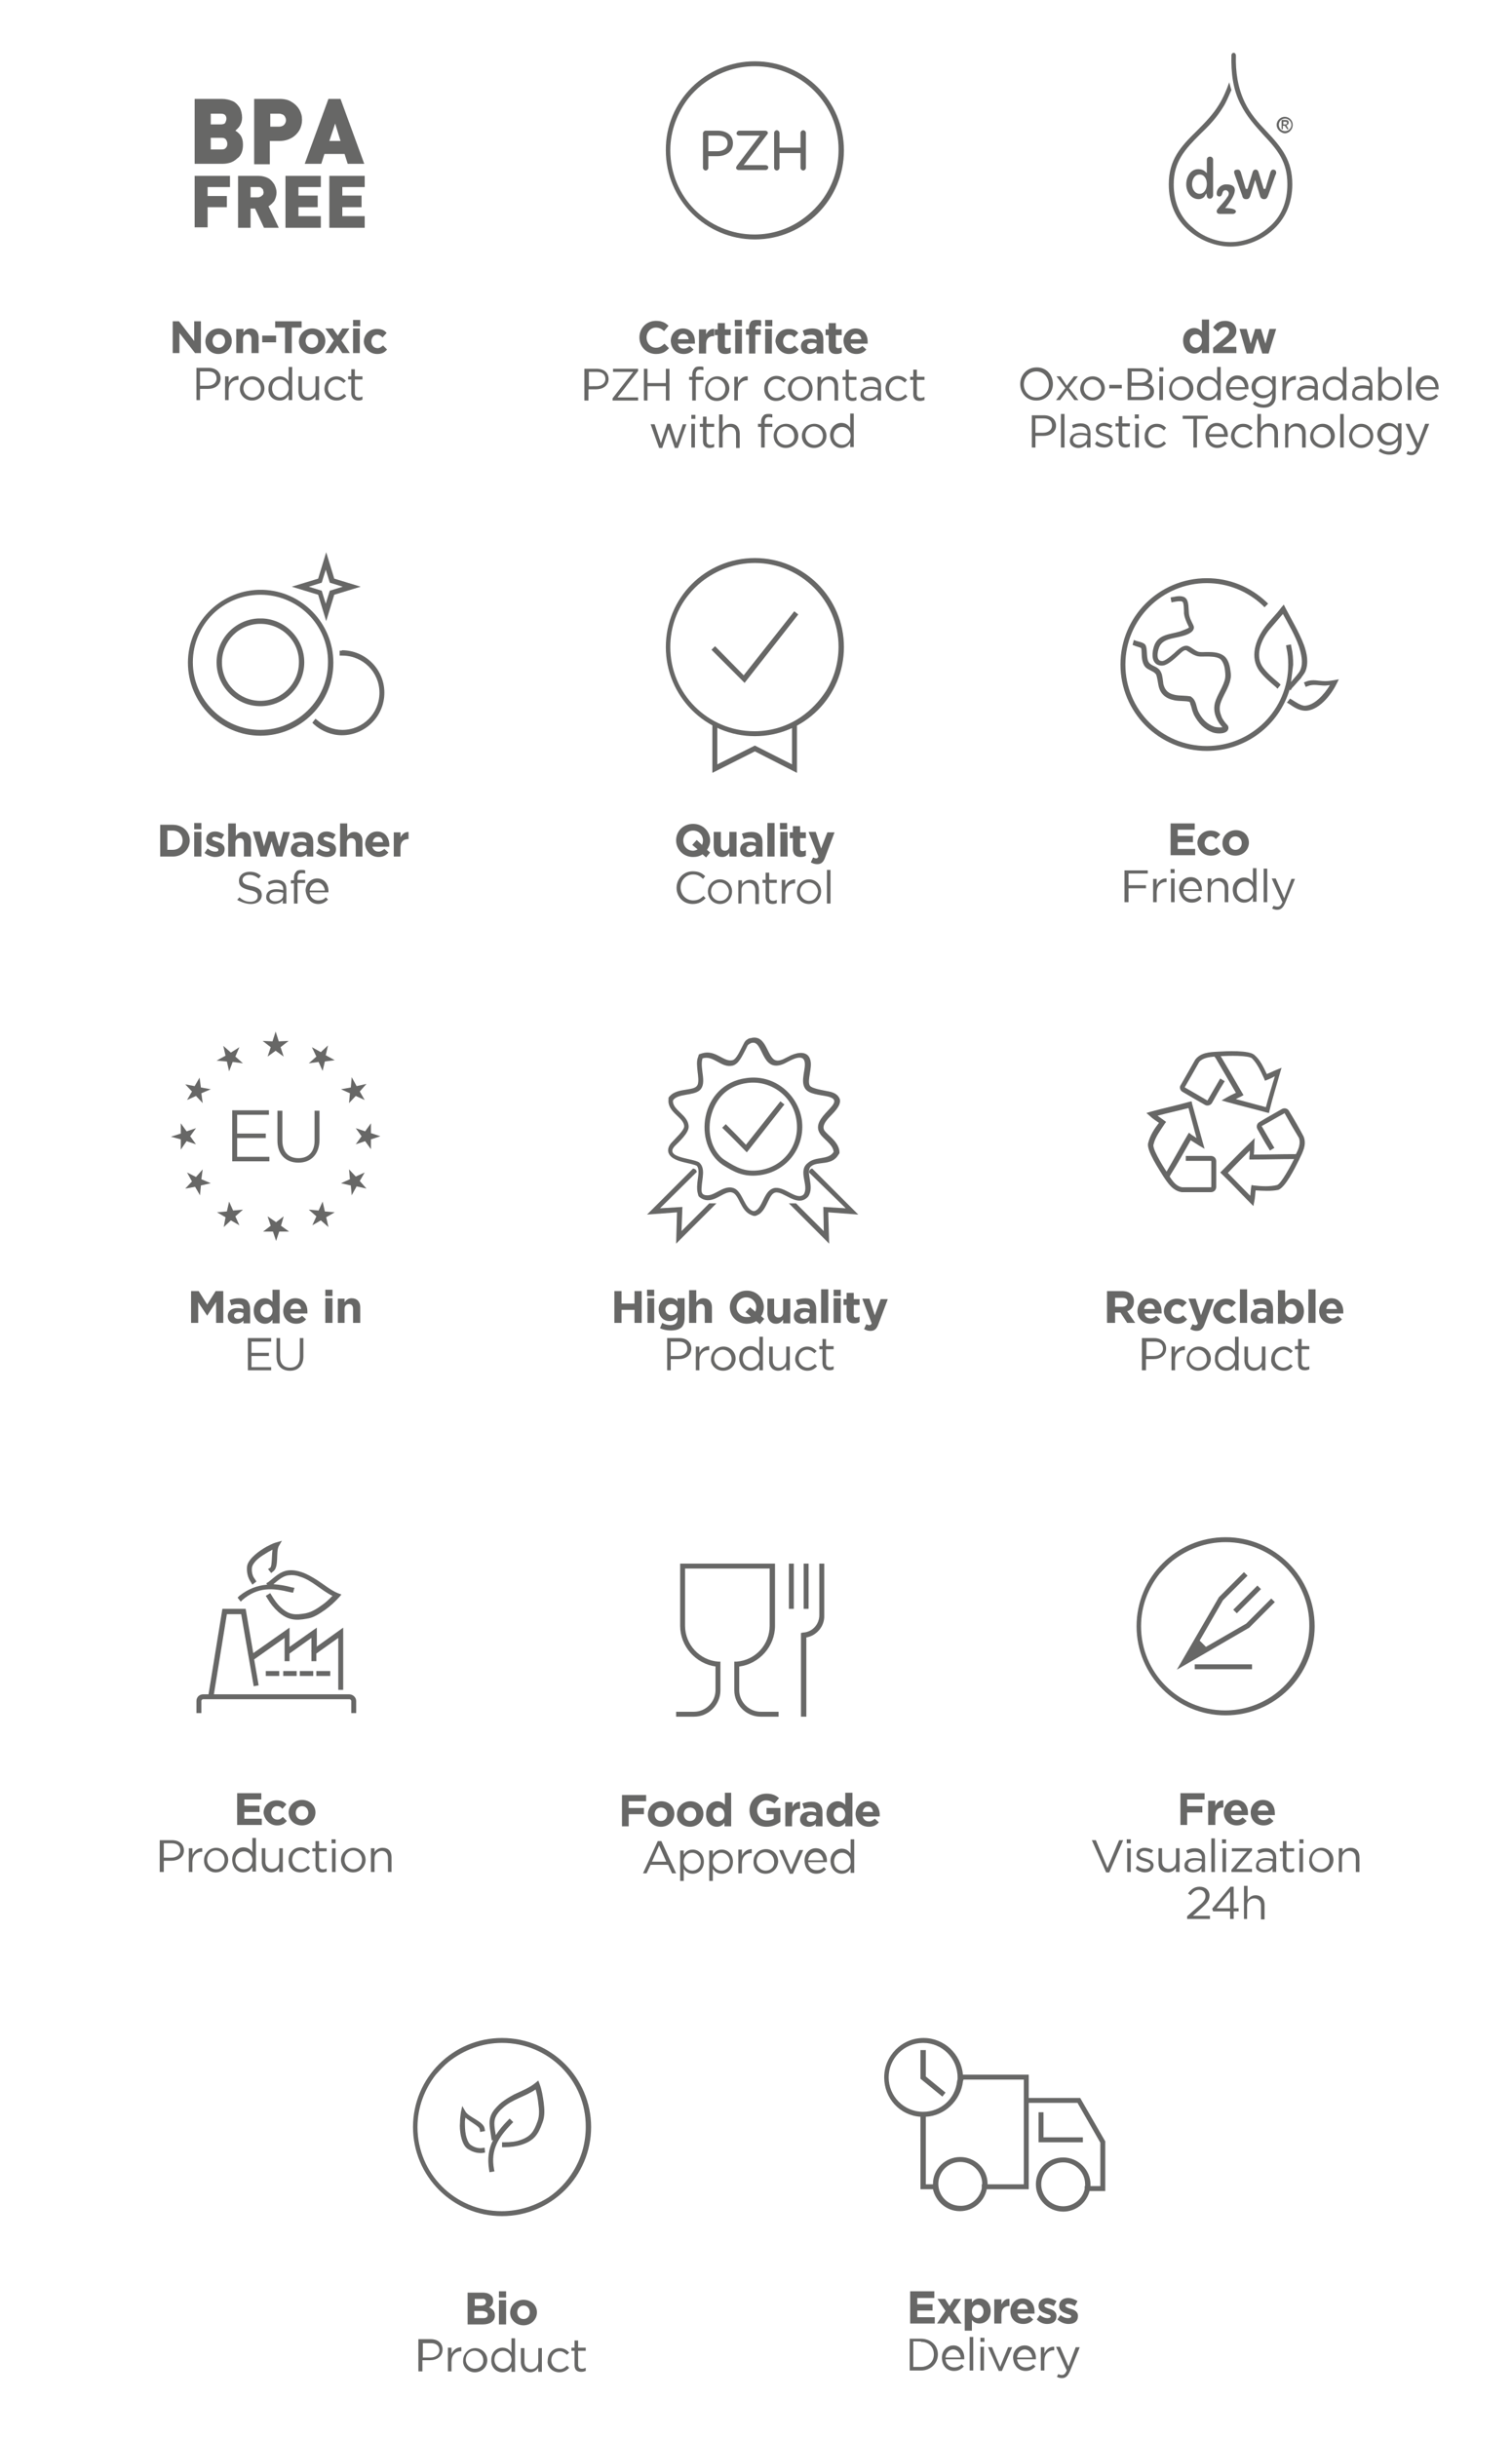 <?xml version="1.0" encoding="UTF-8"?> <svg xmlns="http://www.w3.org/2000/svg" xmlns:xlink="http://www.w3.org/1999/xlink" version="1.1" id="Warstwa_1" x="0px" y="0px" viewBox="0 0 337.9 544.6" style="enable-background:new 0 0 337.9 544.6;" xml:space="preserve"> <style type="text/css"> .st0{fill-rule:evenodd;clip-rule:evenodd;fill:#676766;} .st1{fill:#676766;} </style> <g> <path class="st0" d="M149.4,245.3c1.4-2.2,5.1-1.5,6.2-2.5c0.1-0.1,0.2-0.2,0.3-0.4c0.3-0.7,0.1-2.1,0-2.9 c-0.1-1.1-0.3-2.3,0.1-3.3l0.2-0.6l0.6-0.2c3.1-1,4.9,2,6.9,1.5c0.9-0.2,1.8-2.4,2.2-3.1c0.5-0.9,0.5-1.3,1.6-1.8l0.1,0l0.1,0 c0.6-0.2,1.2-0.2,1.7,0c1.3,0.5,1.9,2.2,2.5,3.3c0.8,1.5,1.4,2.1,3.1,1.4c0.6-0.3,1.2-0.6,1.8-0.9c1.6-0.7,3.8-1,4.3,1.1 c0.5,1.7-0.8,4.6-0.1,5.7c0.5,0.7,3.4,1.1,4.3,1.3c1,0.2,2.1,0.7,2.4,1.8c0.3,1.5-1.6,3.1-2.5,4.1c-0.7,0.8-1.6,1.9-0.9,2.9 c0.4,0.5,1.1,1.1,1.6,1.6c0.8,0.8,1.6,1.8,1.7,3l0,0.4l-0.2,0.3c-1.5,2.6-4.6,1.4-6.1,2.6c-1.5,1.2,0.9,4.5-0.7,6.8l-0.1,0.1 l-0.1,0.1c-2.4,2.2-5.4-1.6-7.2-1.1c-1.4,0.4-1.7,3.5-3.5,4.8c-0.2,0.1-0.4,0.2-0.6,0.3c-0.4,0.2-0.8,0.1-1.2-0.1 c-2.4-0.9-2.7-4.5-4.2-5c-1.9-0.7-4.3,3-7.1,1.2c-0.4-0.3-0.5-0.3-0.6-0.8c0-0.1-0.1-0.3-0.1-0.4c-0.2-0.9-0.1-1.8,0-2.7 c0.1-0.9,0.5-2.6-0.2-3.3c-0.3-0.2-2-0.6-2.5-0.7c-1.3-0.3-3.3-0.8-3.8-2.2c-0.3-0.9,0.2-1.8,0.8-2.4c0.6-0.7,2.7-2.6,2.7-3.5 c0-2-3.8-3.1-3.5-6v-0.3L149.4,245.3z M167,242L167,242c-3.9,0.5-6.7,2.9-7.9,6.7c-1,3.1-0.6,6.9,1.6,9.4c0.4,0.5,0.9,0.9,1.4,1.2 c2.5,1.6,4.4,2.6,7.5,2.2c5.5-0.7,9.2-5.6,8.4-11.1C177.3,245,172.3,241.3,167,242L167,242z M166.8,240.9L166.8,240.9 c6.4-0.9,11.6,3.8,12.4,9.4c0.8,6-3.3,11.5-9.4,12.3c-3.7,0.5-5.9-0.8-8.3-2.3C154.8,255.8,156.3,242.3,166.8,240.9L166.8,240.9z M186.3,257.4L186.3,257.4c-0.1-1.6-2.3-2.9-3-4c-2.7-3.9,6.7-7.2,1.6-8.4c-1.9-0.4-4.2-0.5-5-1.8c-1.1-1.7,0.3-4.5-0.1-6 c-0.5-2-3.5,0-4.6,0.5c-5.3,2.3-4.5-5.7-7.4-4.6c-0.8,0.4-0.7,0.5-1.1,1.3c-0.9,1.7-1.6,3.3-2.9,3.7c-2.6,0.7-4.3-2.4-6.8-1.6 c-0.7,2.3,1.1,5.5-0.6,7.1c-1.4,1.3-5,0.7-6,2.3c-0.2,2.2,3.5,3.2,3.5,5.9c0,1.4-2.1,3.3-3.1,4.3c-2.5,2.7,4.3,2.7,5.5,3.7 c1.4,1.3,0.6,3.5,0.5,5.5c-0.1,1.1,0,1.8,1.3,1.8c1.8,0,3.7-2.4,5.9-1.6c1.8,0.7,2.2,3.7,3.7,4.8c0.7,0.5,1,0.4,1.6-0.1 c1.3-1.3,1.6-4.1,3.6-4.7c2.4-0.6,5.1,2.9,6.7,1.4c1.3-1.9-1.4-5.2,0.9-7C182.2,258.3,185.1,259.3,186.3,257.4L186.3,257.4z"></path> <path class="st0" d="M166.7,255.8l7.7-9.7l0.9,0.7l-8.4,10.7l-0.5-0.5c-2.2-2.2-2.4-2.5-4.6-4.6l-0.4-0.4l0.8-0.8l0.4,0.4 C164.6,253.6,164.7,253.7,166.7,255.8L166.7,255.8z"></path> <path class="st0" d="M147.5,270l5-0.3l-0.2,5.4l6.2-6.2h1.6l-9,9l0.2-7l-6.7,0.5l10.3-10.3c0.2,0.1,0.4,0.1,0.5,0.2 c0.2,0.2,0.3,0.4,0.3,0.6L147.5,270z"></path> <path class="st0" d="M189,270l-5-0.3l0.1,5.4l-6.2-6.2h-1.6l9,9l-0.2-7l6.7,0.5l-10.3-10.3c-0.2,0.1-0.3,0.1-0.4,0.2 c-0.2,0.2-0.3,0.4-0.3,0.7L189,270z"></path> <path class="st0" d="M259,250.9c-0.7-0.5-1.4-0.9-2-1.5l-0.8-0.7l1-0.3c2.9-0.8,5.8-1.4,8.6-2.2l0.5-0.1l0.1,0.5 c0.8,2.9,1.6,5.8,2.4,8.7l0.4,1.4l-1.2-0.7c-0.6-0.4-1.3-0.8-1.9-1.2c-1.5,2.6-2.9,5.2-4.5,7.7l-0.2,0.4c0.7,1.1,1.5,2.2,2.8,2.4 c2.1,0,4.3,0,6.4,0c0,0,0.1,0,0.1-0.1c0-1.9,0-3.8,0-5.7c0-0.1,0-0.1-0.1-0.1c-1.7,0-3.3,0-5,0H265v-1.1h0.6c1.7,0,3.3,0,5,0 c0.7,0,1.2,0.5,1.2,1.2c0,1.9,0,3.8,0,5.7c0,0.7-0.5,1.2-1.2,1.2c-2.2,0-4.3,0-6.5,0h0h0c-2-0.3-3.1-2-4.1-3.5 c-0.9-1.5-3.9-5.9-3.4-7.5C257,253.7,258,252.2,259,250.9L259,250.9z M260.7,261.8L260.7,261.8c1.6-2.7,3.1-5.5,4.7-8.2l0.3-0.5 l0.5,0.4c0.4,0.3,0.8,0.5,1.2,0.8c-0.6-2.2-1.2-4.5-1.8-6.7c-2.3,0.6-4.6,1.1-6.9,1.7c0.5,0.4,1,0.7,1.5,1.1l0.4,0.3l-0.3,0.4 c-0.9,1.4-2.1,2.9-2.5,4.6C257.4,256.5,259.7,260.3,260.7,261.8L260.7,261.8z M283.1,240L283.1,240c0.8-0.3,1.5-0.7,2.3-1l1-0.4 l-0.3,1c-0.8,2.9-1.7,5.7-2.4,8.6l-0.1,0.5l-0.5-0.1c-2.9-0.8-5.8-1.5-8.7-2.3l-1.4-0.4l1.2-0.7c0.7-0.4,1.3-0.7,2-1 c-1.5-2.6-3-5.1-4.5-7.7l-0.3-0.4c-1.2,0.1-2.6,0.3-3.4,1.2c-1,1.8-2.1,3.7-3.2,5.6c0,0,0,0.1,0,0.1c1.6,0.9,3.3,1.9,5,2.9 c0,0,0.1,0,0.1-0.1c0.8-1.4,1.7-2.9,2.5-4.3l0.3-0.5l1,0.6l-0.3,0.5c-0.9,1.4-1.7,2.9-2.5,4.3c-0.3,0.6-1.1,0.8-1.6,0.5 c-1.6-0.9-3.3-1.9-5-2.9c-0.6-0.3-0.8-1.1-0.4-1.6c1.1-1.9,2.1-3.7,3.2-5.6l0,0l0,0c1.2-1.6,3.2-1.7,5.1-1.8 c1.7-0.1,7.1-0.4,8.2,0.8C281.6,236.8,282.4,238.5,283.1,240L283.1,240z M272.8,236L272.8,236c1.6,2.7,3.2,5.4,4.8,8.2l0.3,0.5 l-0.5,0.3c-0.4,0.2-0.9,0.4-1.2,0.6c2.2,0.6,4.5,1.2,6.7,1.8c0.6-2.3,1.3-4.6,2-6.9c-0.6,0.3-1.1,0.6-1.7,0.8l-0.5,0.2l-0.2-0.5 c-0.7-1.5-1.5-3.3-2.7-4.5C279,235.8,274.6,235.9,272.8,236L272.8,236z M280.6,266L280.6,266c-0.1,0.8-0.1,1.6-0.3,2.5l-0.2,1 l-0.8-0.8c-2.1-2.1-4.1-4.3-6.2-6.3l-0.4-0.4l0.4-0.4c2.1-2.1,4.2-4.3,6.3-6.3l1-1l-0.1,1.4c0,0.8,0,1.5-0.1,2.3c3,0,6-0.1,8.9-0.1 h0.5c0.6-1.1,1.1-2.4,0.7-3.6c-1.1-1.8-2.2-3.7-3.2-5.5c0-0.1-0.1-0.1-0.1,0c-1.7,0.9-3.3,1.9-5,2.8c0,0-0.1,0.1,0,0.1 c0.8,1.4,1.7,2.9,2.5,4.3l0.3,0.5l-1,0.6l-0.3-0.5c-0.9-1.4-1.7-2.9-2.5-4.3c-0.3-0.6-0.1-1.3,0.5-1.6c1.6-1,3.3-1.9,5-2.9 c0.6-0.3,1.3-0.1,1.6,0.5c1.1,1.8,2.2,3.7,3.2,5.6l0,0v0c0.8,1.9-0.2,3.6-1,5.3c-0.8,1.6-3.1,6.3-4.7,6.7 C284.1,266.2,282.3,266.1,280.6,266L280.6,266z M289.2,259L289.2,259c-3.1,0-6.3,0.1-9.4,0.1h-0.6l0-0.6c0.1-0.5,0.1-0.9,0.1-1.4 c-1.6,1.6-3.3,3.3-4.9,5c1.7,1.7,3.3,3.4,5,5.1c0.1-0.6,0.1-1.2,0.2-1.9l0.1-0.5l0.5,0.1c1.7,0.2,3.6,0.3,5.2-0.1 C286.3,264.5,288.4,260.6,289.2,259L289.2,259z"></path> <path class="st0" d="M112.2,456.5c-4.5,0-8.6,1.6-11.9,4.2c-1,0.8-2,1.9-2.9,2.9c-2.5,3.2-4.1,7.3-4.1,11.7 c0,10.4,8.4,18.8,18.8,18.8c3.9,0,7.5-1.2,10.5-3.1c2.2-1.5,4.1-3.5,5.5-5.8c1.8-2.9,2.8-6.3,2.8-9.9 C131,464.9,122.6,456.5,112.2,456.5L112.2,456.5z M112.2,455.4L112.2,455.4c11,0,19.9,8.9,19.9,19.9c0,11-8.9,19.9-19.9,19.9 s-19.9-8.9-19.9-19.9C92.3,464.3,101.2,455.4,112.2,455.4L112.2,455.4z"></path> <path class="st0" d="M104,473.2c0,0.3-0.1,0.6-0.1,0.9c0,0.9,0,1.9,0.2,2.9c0.1,0.6,0.5,1.8,1,2.2c0.8,0.6,1.7,0.9,2.6,0.8l0.6-0.1 l0.1,1.1l-0.6,0.1c-1.2,0.1-2.4-0.3-3.4-1c-0.8-0.6-1.2-1.9-1.4-2.8c-0.2-1-0.3-2.1-0.2-3.1c0-0.7,0.1-1.4,0.2-2.2l0.3-1.4l0.7,1.2 c0.7,1.3,4,2.2,4.3,3.8l0.1,0.6l-1.1,0.2l-0.1-0.6C107.2,475.2,105.2,474.2,104,473.2L104,473.2z"></path> <path class="st0" d="M110.2,478.2l-0.3,0.1l-0.1-0.6c-0.2-1.7-0.8-3.5,0-5.2c0.4-0.9,1.1-1.6,1.8-2.3c1-0.9,2.2-1.6,3.3-2.2 c1.5-0.7,3.5-1.5,4.8-2.6l0.6-0.5l0.3,0.8c0.5,1.3,0.7,2.7,0.9,4.1c0.2,1.6,0.3,3.1-0.3,4.6c-0.9,2.5-1.8,3.9-4.5,4.8 c-1.2,0.4-2.6,0.6-3.9,0.6h-0.6v-1.1h0.6c1.2,0,2.4-0.1,3.5-0.5c2.3-0.8,3-1.9,3.8-4.1c0.5-1.3,0.4-2.7,0.2-4.1 c-0.1-1-0.3-2.1-0.6-3.1c-2.3,1.6-5.3,2.2-7.4,4.2c-0.6,0.5-1.2,1.2-1.5,1.9c-0.6,1.2-0.2,2.8,0,4.1c0.7-1.1,1.6-2.2,2.7-3.3 l0.4-0.4l0.8,0.8l-0.4,0.4c-2.9,3-4.7,5.8-3.9,10.1l0.1,0.5l-1.1,0.2l-0.1-0.6C108.9,482.3,109.2,480.2,110.2,478.2L110.2,478.2z"></path> <path class="st0" d="M160,372.4c-4.5-0.6-8-4.5-8-9.1v-13.9h21.2v13.9c0,4.6-3.5,8.5-8,9.1v5.3c0,2.6,2.2,4.8,4.8,4.8h4v1.1h-4 c-3.3,0-5.9-2.7-5.9-5.9v-6.4l0.5,0c4.2-0.3,7.4-3.8,7.4-8v-12.8h-18.9v12.8c0,4.2,3.3,7.7,7.4,8l0.5,0v6.4c0,3.3-2.7,5.9-5.9,5.9 h-4v-1.1h4c2.6,0,4.8-2.2,4.8-4.8V372.4z M180.2,365.9L180.2,365.9v17.7H179v-18.7l0.5-0.1c2-0.1,3.6-1.8,3.6-3.9v-11.5h1.1V361 C184.3,363.4,182.5,365.5,180.2,365.9L180.2,365.9z M180.7,349.4L180.7,349.4v10.1h-1.1v-10.1H180.7z M177.4,349.4L177.4,349.4 v10.1h-1.1v-10.1H177.4z"></path> <path class="st0" d="M58.2,131.8h0.6c8.7,0.3,15.7,7.5,15.7,16.3c0,9-7.3,16.3-16.3,16.3S42,157,42,148.1c0-8.8,7-16,15.7-16.3 H58.2z M58.2,132.9L58.2,132.9c-8.4,0-15.1,6.7-15.1,15.1c0,8.3,6.8,15.1,15.1,15.1s15.1-6.8,15.1-15.1 C73.4,139.7,66.6,132.9,58.2,132.9L58.2,132.9z"></path> <path class="st0" d="M76.4,145.3c5.2,0,9.5,4.2,9.5,9.5s-4.3,9.5-9.5,9.5c-2.3,0-4.5-0.9-6.2-2.4l-0.4-0.4l0.7-0.9l0.5,0.4 c1.5,1.3,3.5,2.1,5.5,2.1c4.6,0,8.3-3.7,8.3-8.3c0-4.6-3.7-8.3-8.3-8.3h-0.6v-1.1H76.4z"></path> <path class="st0" d="M74.7,129.3l5.9,1.8l-5.9,1.8l-1.8,5.9l-1.8-5.9l-5.9-1.8l5.9-1.8l1.8-5.9L74.7,129.3z M72.8,127.3L72.8,127.3 l-0.9,2.9l-2.9,0.9l2.9,0.9l0.9,2.9l0.9-2.9l2.9-0.9l-2.9-0.9L72.8,127.3z"></path> <path class="st0" d="M58.2,138.2h0.6v0c5.1,0.3,9.2,4.6,9.2,9.8c0,5.4-4.4,9.8-9.8,9.8s-9.8-4.4-9.8-9.8c0-5.2,4.1-9.5,9.2-9.8v0 H58.2z M58.2,139.4L58.2,139.4c-4.8,0-8.6,3.9-8.6,8.6c0,4.8,3.9,8.6,8.6,8.6c4.8,0,8.6-3.9,8.6-8.6 C66.9,143.3,63,139.4,58.2,139.4L58.2,139.4z"></path> <path class="st0" d="M288.5,152.4c0.4-0.5,0.8-0.9,1.2-1.4c0.3-0.4,0.7-0.8,0.9-1.3c0.7-1.6,0.2-3.6-0.3-5.2 c-0.9-2.6-2.3-4.9-3.6-7.3c-1,1.2-2.1,2.4-3.1,3.6c-1.8,2.3-3.3,5.9-1.2,8.5c0.9,1.2,2.2,2.3,3.4,3.3l0.4,0.4l-0.7,0.9l-0.4-0.4 c-1.2-1-2.6-2.2-3.6-3.5c-2.3-3.1-0.9-7.1,1.2-9.9c1.1-1.5,2.5-2.8,3.6-4.3l0.6-0.7l0.4,0.8c1.4,2.7,3,5.3,4.1,8.2 c0.7,1.9,1.1,4.1,0.3,6c-0.3,0.6-0.7,1-1,1.5c-0.7,0.7-1.3,1.5-2,2.2l-0.3,0.5l-0.2-0.2c-2.4,8-9.8,13.7-18.5,13.7 c-10.7,0-19.3-8.6-19.3-19.3s8.6-19.3,19.3-19.3c5,0,9.7,1.9,13.3,5.3l0.4,0.4l-0.8,0.8l-0.4-0.4c-3.4-3.2-7.8-5-12.5-5 c-10,0-18.2,8.1-18.2,18.2s8.1,18.2,18.2,18.2c10,0,18.2-8.1,18.2-18.2c0-1.2-0.1-2.5-0.4-3.7l-0.1-0.6l1.1-0.2l0.1,0.6 c0.3,1.3,0.4,2.6,0.4,3.9C288.8,149.9,288.7,151.2,288.5,152.4L288.5,152.4z M265.7,156.8L265.7,156.8c-1-0.2-2.1-0.1-3.2-0.3 c-2-0.4-3.2-1.4-3.6-3.3c-0.1-0.5-0.3-1.9-0.5-2.4c-0.4-0.8-1.7-1-2.4-1.7c-1.2-1.3-0.7-3.8-1-4.3c-0.1-0.1-1.2-0.4-1.4-0.5 l-0.5-0.2l0.3-1.1l0.5,0.2c0.6,0.2,1.5,0.3,2,0.8c0.7,0.9,0.1,3.3,1,4.2c0.8,0.8,2,0.7,2.6,2.1c0.3,0.6,0.4,1.9,0.5,2.6 c0.4,1.5,1.2,2.1,2.7,2.4c1.1,0.2,2.2,0.1,3.3,0.3l0.1,0l0.1,0.1c1.2,0.8,1.1,2.2,1.6,3.3c0.8,1.6,1.9,2.8,3.6,3.4 c0.3,0.1,1.3,0.2,1.8,0.1c-0.5-0.5-0.9-1.1-1.2-1.7c-0.6-1.2-0.8-2.4-0.5-3.7c0.5-1.9,2-3.8,2.3-5.6c0.1-0.7,0-1.4-0.1-2.1 c-0.1-0.7-0.5-1.8-1.1-2.2c-0.8-0.5-2.2-0.5-3.1-0.5c-0.7,0-1.6,0.1-2.3-0.2c-0.6-0.2-1-0.5-1.5-0.8c-0.2-0.1-0.5-0.4-0.7-0.4 c-0.4-0.1-1.1,0.6-1.3,0.8c-0.9,0.8-2.5,2.4-3.7,2.6c-0.5,0.1-1,0-1.4-0.2c-1.4-0.8-1.1-2.9-0.7-4.1c0.9-2.7,3.5-2.6,5.8-3.3 c0.2-0.1,2-0.7,2-0.9c0-0.1-0.3-0.7-0.4-0.9c-0.3-0.7-0.6-1.4-0.7-2.2c0-0.5,0-2.3-0.3-2.6c-0.3-0.3-1.5-0.1-1.9,0l-0.6,0.1 l-0.2-1.1l0.6-0.1c0.9-0.2,2.3-0.4,2.9,0.4c0.6,0.7,0.5,2.3,0.6,3.3c0.1,0.7,0.3,1.2,0.6,1.8c0.2,0.5,0.6,1,0.5,1.5 c-0.2,1.1-2,1.6-2.8,1.8c-1.8,0.5-4.3,0.5-5,2.6c-0.3,0.8-0.8,3.1,0.9,2.9c0.8-0.2,2.5-1.7,3.1-2.3c0.6-0.5,1.4-1.2,2.3-1.1 c0.7,0.1,1.6,1,2.4,1.3c0.5,0.2,1.4,0.1,1.9,0.1c1.2,0,2.6,0,3.7,0.7c1,0.6,1.4,1.8,1.6,2.9c0.1,0.8,0.3,1.6,0.1,2.4 c-0.3,2-1.8,3.8-2.3,5.7c-0.3,1.1,0,2,0.4,3c0.3,0.5,0.6,1,1.1,1.5c0.3,0.3,0.4,0.6,0.3,1c-0.3,1.2-2.5,1.1-3.4,0.8 c-2-0.7-3.3-2.1-4.3-4c-0.2-0.5-0.4-1-0.5-1.5c-0.1-0.3-0.2-0.7-0.3-0.9C266,157,265.9,156.9,265.7,156.8L265.7,156.8z M297.2,153.1L297.2,153.1c-0.4,0-0.7,0.1-1.1,0.1c-1.3,0-2.6-0.4-3.8,0.1l-0.5,0.2l-0.4-1l0.5-0.2c1.5-0.6,2.7-0.1,4.2-0.1 c0.7,0,1.4-0.1,2-0.2l1.1-0.2l-0.5,1c-1.2,2.5-4.2,6.3-7.3,6c-1.2-0.1-2.3-0.8-3.3-1.5l-0.5-0.3l0.7-0.9l0.5,0.3 c0.8,0.5,1.8,1.2,2.7,1.3C293.7,157.7,296,155.1,297.2,153.1L297.2,153.1z"></path> <path class="st0" d="M168.7,125.8c-4.5,0-8.6,1.6-11.9,4.2c-1,0.8-2.1,1.9-2.9,2.9c-2.6,3.2-4.1,7.2-4.1,11.7 c0,10.4,8.4,18.8,18.8,18.8c3.9,0,7.5-1.2,10.4-3.2c2.2-1.5,4.1-3.5,5.6-5.8c1.8-2.9,2.8-6.3,2.8-9.9 C187.4,134.3,179,125.8,168.7,125.8L168.7,125.8z M168.7,124.7L168.7,124.7c11,0,19.9,8.9,19.9,19.9s-8.9,19.9-19.9,19.9 c-11,0-19.9-8.9-19.9-19.9S157.6,124.7,168.7,124.7L168.7,124.7z"></path> <path class="st0" d="M166.2,150.9l11.3-14.3l0.9,0.7l-12,15.3l-0.5-0.5c-2.2-2.2-4.3-4.3-6.5-6.5l-0.4-0.4l0.8-0.8l0.4,0.4 C162.2,146.8,164.2,148.9,166.2,150.9L166.2,150.9z"></path> <polygon class="st0" points="168.7,167.9 159.2,172.7 159.2,161.6 160.3,161.6 160.3,170.8 168.7,166.6 177,170.8 177,161.6 178.1,161.6 178.1,172.7 "></polygon> <path class="st0" d="M205.7,473c-4.6-0.3-8.1-4.1-8.1-8.8c0-4.8,3.9-8.8,8.8-8.8c4.6,0,8.4,3.6,8.8,8.2h14.7v5.2h11.5l5.6,9.7v11.1 h-3.5c-0.7,2.7-3.1,4.6-5.9,4.6c-3.3,0-6.1-2.7-6.1-6.1s2.7-6,6.1-6c3.3,0,6.1,2.7,6.1,6c0,0.2,0,0.3,0,0.4h2.2v-9.7l-5.1-8.9 h-10.9v19.3h-9.4v0.1h0c-0.6,2.7-3,4.8-6,4.8c-2.9,0-5.4-2.1-6-4.9h-2.8V473z M206.9,473L206.9,473v15.1h1.6v-0.1 c0-3.3,2.7-6,6.1-6c3.3,0,6,2.6,6.1,5.8h0v0.3h8.1v-23.4h-13.5v0.1l-0.1,0.3C214.7,469.4,211.1,472.8,206.9,473L206.9,473z M242.4,488.9L242.4,488.9v-0.4h0.1c0-0.1,0-0.3,0-0.4c0-2.7-2.2-4.9-4.9-4.9s-4.9,2.2-4.9,4.9c0,2.7,2.2,4.9,4.9,4.9 c2.3,0,4.3-1.6,4.8-3.8L242.4,488.9z M219.4,489L219.4,489v-0.9h0.1v-0.1c0-2.7-2.2-4.9-4.9-4.9c-2.7,0-4.9,2.2-4.9,4.9 c0,2.7,2.2,4.9,4.9,4.9C216.9,493,218.9,491.3,219.4,489L219.4,489z M214,464.6L214,464.6v-0.4c0-4.2-3.4-7.7-7.7-7.7 s-7.7,3.5-7.7,7.7c0,4.2,3.4,7.7,7.7,7.7c3.9,0,7.2-2.9,7.6-6.9L214,464.6z M233.2,477.6L233.2,477.6h8.8v1.1h-9.9V472h1.1V477.6z"></path> <polygon class="st0" points="206.9,464 211.3,467.6 210.6,468.5 205.7,464.5 205.7,458.1 206.9,458.1 "></polygon> <path class="st0" d="M273.9,344.6c-4.5,0-8.6,1.6-11.9,4.2c-1,0.8-2,1.9-2.9,2.9c-2.5,3.2-4.1,7.2-4.1,11.7 c0,10.4,8.4,18.8,18.8,18.8c3.9,0,7.5-1.2,10.5-3.2c2.2-1.5,4.1-3.5,5.5-5.8c1.8-2.9,2.8-6.3,2.8-9.9 C292.7,353,284.3,344.6,273.9,344.6L273.9,344.6z M273.9,343.5L273.9,343.5c11,0,19.9,8.9,19.9,19.9c0,11-8.9,19.9-19.9,19.9 s-19.9-8.9-19.9-19.9C254,352.4,262.9,343.5,273.9,343.5L273.9,343.5z"></path> <path class="st0" d="M273.3,357.6l-5.2,9l1.4,1.4l9-5.2l5.6-5.6l0.8,0.8l-5.7,5.7l-16.2,9.4l9.4-16.2l5.6-5.6l0.8,0.8L273.3,357.6z M281.8,355.1L281.8,355.1l-5.4,5.4l-0.8-0.8l5.4-5.4L281.8,355.1z M267,371.9L267,371.9h12.8v1.1H267V371.9z"></path> <polygon class="st0" points="61.6,230.5 62.3,232.7 64.5,232.6 62.7,234 63.4,236.1 61.6,234.8 59.8,236.1 60.5,234 58.7,232.6 60.9,232.7 "></polygon> <polygon class="st0" points="49.9,233.7 51.6,235.2 53.5,234 52.6,236.1 54.3,237.6 52,237.3 51.2,239.4 50.7,237.2 48.4,237 50.4,235.9 "></polygon> <polygon class="st0" points="41.4,242.3 43.5,242.7 44.6,240.8 44.9,243 47.1,243.4 45,244.3 45.3,246.5 43.8,244.9 41.8,245.8 42.9,243.9 "></polygon> <polygon class="st0" points="38.2,254 40.4,253.3 40.4,251 41.7,252.8 43.8,252.1 42.5,253.9 43.8,255.7 41.7,255 40.4,256.9 40.4,254.6 "></polygon> <polygon class="st0" points="41.4,265.6 42.9,264 41.8,262 43.8,263 45.3,261.3 45,263.5 47.1,264.4 44.9,264.9 44.7,267.1 43.6,265.2 "></polygon> <polygon class="st0" points="50,274.2 50.4,272 48.5,270.9 50.7,270.7 51.2,268.5 52.1,270.5 54.3,270.3 52.6,271.8 53.5,273.8 51.6,272.7 "></polygon> <polygon class="st0" points="61.7,277.3 61,275.2 58.8,275.2 60.5,273.9 59.8,271.8 61.7,273.1 63.4,271.8 62.8,273.9 64.6,275.2 62.4,275.2 "></polygon> <polygon class="st0" points="73.3,233.6 72.8,235.8 74.8,236.9 72.6,237.2 72.1,239.3 71.2,237.3 69,237.6 70.7,236.1 69.7,234 71.7,235.1 "></polygon> <polygon class="st0" points="81.9,242.2 80.4,243.9 81.5,245.8 79.5,244.9 78,246.5 78.2,244.3 76.2,243.4 78.4,243 78.6,240.7 79.7,242.7 "></polygon> <polygon class="st0" points="85,253.9 82.9,254.6 82.9,256.8 81.6,255 79.5,255.7 80.8,253.9 79.5,252.1 81.6,252.8 82.9,251 82.9,253.2 "></polygon> <polygon class="st0" points="81.9,265.6 79.7,265.1 78.6,267.1 78.4,264.9 76.2,264.4 78.2,263.5 78,261.3 79.5,262.9 81.5,262 80.4,263.9 "></polygon> <polygon class="st0" points="73.4,274.2 71.7,272.7 69.8,273.8 70.7,271.8 69,270.3 71.2,270.5 72.1,268.5 72.6,270.7 74.8,270.9 72.9,272 "></polygon> <path class="st0" d="M53,249.2v4.1h6.4v1H53v4.2h7.2v1h-8.3v-11.4h8.2v1H53z M66.7,259.8L66.7,259.8c-3,0-4.7-2-4.7-4.9v-6.7h1.1 v6.6c0,2.4,1.2,4,3.6,4c2.4,0,3.6-1.6,3.6-3.9v-6.7h1.1v6.5C71.4,257.7,69.7,259.8,66.7,259.8L66.7,259.8z"></path> <path class="st0" d="M59.7,354.1l-0.2-0.3l0.5-0.3c1.4-1.1,2.6-2.4,4.5-2.6c1-0.1,2,0.1,2.9,0.4c1.2,0.4,2.4,1.1,3.5,1.8 c1.4,0.9,3.1,2.3,4.6,2.9l0.8,0.3l-0.5,0.6c-0.9,1-2,2-3.1,2.8c-1.3,0.9-2.6,1.8-4.1,2c-2.6,0.5-4.3,0.3-6.4-1.5 c-1-0.9-1.8-1.9-2.5-3.1l-0.3-0.5l1-0.6l0.3,0.5c0.6,1,1.3,2,2.2,2.8c1.8,1.6,3.1,1.6,5.4,1.2c1.4-0.3,2.5-1,3.6-1.8 c0.9-0.6,1.6-1.3,2.4-2.1c-2.5-1.2-4.6-3.5-7.3-4.3c-0.8-0.3-1.6-0.4-2.4-0.3c-1.4,0.1-2.5,1.2-3.5,2c1.3,0.1,2.7,0.3,4.1,0.7 l0.6,0.1l-0.3,1.1l-0.6-0.1c-4-1-7.3-1.2-10.7,1.7l-0.4,0.4l-0.7-0.9l0.4-0.4C55.5,355,57.5,354.3,59.7,354.1L59.7,354.1z M70.7,368L70.7,368l6-4.3v13.9h-1.1V366l-4.9,3.5v1.7h-1.1v-2.2l-0.1-0.1l0.1,0V366l-4.9,3.5v1.7h-1.1V366l-6.8,4.8l1,5.8 l-1.1,0.2l-2.8-16.1h-3.2l-2.9,17.9h30.2c0.9,0,1.6,0.7,1.6,1.5v2.7h-1.1v-2.7c0-0.2-0.2-0.4-0.4-0.4H45.4c-0.2,0-0.4,0.2-0.4,0.4 v2.7h-1.1v-2.7c0-0.9,0.7-1.5,1.5-1.5h1.2l3.1-19.1h5.2l1.7,9.9l8.1-5.7v4.3l6.1-4.3V368z M59.4,373.4L59.4,373.4h3v1.1h-3V373.4z M63.3,373.4L63.3,373.4h3v1.1h-3V373.4z M67,373.4L67,373.4H70v1.1H67V373.4z M70.7,373.4L70.7,373.4h3.1v1.1h-3.1V373.4z M60.9,346.3L60.9,346.3c-0.3,0.1-0.5,0.3-0.8,0.4c-0.8,0.5-1.7,1-2.4,1.6c-0.5,0.4-1.3,1.3-1.4,2c-0.1,0.9,0.1,1.9,0.7,2.6 l0.3,0.5l-0.9,0.7l-0.3-0.5c-0.7-1-1-2.2-0.9-3.5c0.1-1,1-2,1.8-2.7c0.8-0.7,1.7-1.3,2.6-1.8c0.6-0.3,1.3-0.7,2-0.9l1.4-0.4 l-0.7,1.2c-0.7,1.3,0.1,4.6-1.2,5.6l-0.5,0.4l-0.7-0.9l0.5-0.3C60.8,350,60.7,347.8,60.9,346.3L60.9,346.3z"></path> <path class="st1" d="M275.5,47.8h-2.9c-0.4,0-0.7-0.2-0.7-0.6c0-0.2,0.1-0.3,0.2-0.5c0.7-0.9,1.5-1.6,2.2-2.7 c0.2-0.2,0.3-0.5,0.3-0.8c0-0.3-0.3-0.7-0.7-0.7c-1,0-0.5,1.4-1.4,1.4c-0.4,0-0.6-0.3-0.6-0.6c0-1.2,1-2.1,2.1-2.1 c4,0,0.8,4.1-0.2,5.3C277.1,46.5,276.3,47.8,275.5,47.8L275.5,47.8z"></path> <path class="st0" d="M275.8,38.4c0,0.3,0.1,0.5,0.2,0.8l1.6,4.5c0.1,0.5,0.3,0.8,0.9,0.8c0.5,0,0.7-0.2,0.9-0.7l1.1-3.6l1.1,3.6 c0.1,0.4,0.4,0.7,0.9,0.7c0.5,0,0.7-0.3,0.9-0.8l1.6-4.5c0.1-0.2,0.2-0.4,0.2-0.6c0-0.5-0.3-0.7-0.7-0.7c-0.3,0-0.5,0.3-0.6,0.6v0 l-1.1,3.7h-0.4l-1.1-3.6c-0.1-0.4-0.3-0.7-0.7-0.7c-0.4,0-0.6,0.3-0.7,0.7l-1.1,3.6h-0.4l-1.1-3.7c-0.1-0.3-0.3-0.6-0.7-0.6 C276.1,37.9,275.8,38.1,275.8,38.4L275.8,38.4z M271.1,43.6L271.1,43.6v-7.9c0-0.4-0.3-0.7-0.7-0.7c-0.4,0-0.7,0.3-0.7,0.7v3 l-0.3-0.3c-0.4-0.4-1-0.6-1.6-0.6c-1.8,0-2.7,1.8-2.7,3.4c0,1.6,1,3.3,2.8,3.3c0.5,0,1.2-0.3,1.4-0.8l0.3-0.5l0.1,0.6 c0.1,0.4,0.3,0.6,0.7,0.6C270.8,44.4,271.1,44,271.1,43.6L271.1,43.6z M268.1,39L268.1,39c1.1,0,1.6,1.1,1.6,2.1s-0.5,2.2-1.6,2.2 c-1.1,0-1.7-1.1-1.7-2.1C266.4,40.2,266.9,39,268.1,39L268.1,39z"></path> <path class="st0" d="M275.2,12.3c-0.1,3.9,0.3,7.7,2.1,11.1c1.3,2.6,3.1,4.6,5,6.7c3.3,3.5,5.4,6.1,5.4,11.1c0,3.8-1.3,7.3-4.3,9.7 c-2.3,2-5.4,3.2-8.4,3.2c-3,0-6.2-1.2-8.4-3.2c-3-2.4-4.3-5.9-4.3-9.7c0-5.1,2.5-7.8,5.9-11.2c2-1.9,3.7-3.7,5.1-6 c0.8-1.2,1.3-2.6,1.9-3.9c-0.2-0.5-0.3-1.1-0.5-1.7c-0.5,1.5-1.4,3.6-2.3,5c-1.2,2-2.9,3.8-4.9,5.8c-3.7,3.6-6.3,6.5-6.3,12 c0,4.2,1.5,7.9,4.7,10.5c2.5,2.1,5.9,3.4,9.1,3.4c3.2,0,6.6-1.3,9.1-3.4c3.2-2.7,4.7-6.4,4.7-10.5c0-5.3-2.3-8.2-5.8-11.9 c-1.9-2-3.6-3.9-4.8-6.4c-1.6-3.3-2.1-6.9-2-10.5c0-0.3-0.2-0.6-0.5-0.6C275.4,11.8,275.2,12.1,275.2,12.3L275.2,12.3z"></path> <path class="st1" d="M287.1,27.8c0.3,0,0.5,0,0.5-0.3c0-0.3-0.2-0.3-0.4-0.3h-0.4v0.6H287.1z M286.7,28.1L286.7,28.1v0.7 c0,0.1,0,0.1-0.1,0.1c-0.1,0-0.2-0.1-0.2-0.1v-1.9c0-0.1,0.1-0.1,0.2-0.1h0.6c0.5,0,0.8,0.1,0.8,0.6c0,0.4-0.3,0.5-0.5,0.6l0.4,0.7 c0,0,0,0.1,0,0.1c0,0.1-0.1,0.1-0.1,0.1c-0.1,0-0.2,0-0.2-0.1l-0.5-0.7H286.7z M288.6,27.9L288.6,27.9c0-0.8-0.7-1.4-1.4-1.4 c-0.8,0-1.4,0.6-1.4,1.4c0,0.8,0.6,1.4,1.4,1.4C287.9,29.3,288.6,28.7,288.6,27.9L288.6,27.9z M285.3,27.9L285.3,27.9 c0-1,0.9-1.8,1.8-1.8c1,0,1.8,0.8,1.8,1.8s-0.8,1.9-1.8,1.9C286.2,29.7,285.3,28.9,285.3,27.9L285.3,27.9z"></path> <path class="st1" d="M81.5,50.9h-7.9V39.3h7.9v2.5h-5v1.9h4.3v2.6h-4.3v2h5V50.9z M71.7,50.9L71.7,50.9h-7.9V39.3h7.9v2.5h-5v1.9 h4.3v2.6h-4.3v2h5V50.9z M58.9,43L58.9,43c0-0.2-0.1-0.4-0.1-0.6c-0.1-0.2-0.3-0.3-0.5-0.5c-0.2-0.1-0.4-0.1-0.7-0.1H56v2.3h1.6 c0.3,0,0.5-0.1,0.7-0.2c0.2-0.1,0.3-0.3,0.5-0.4C58.8,43.4,58.9,43.2,58.9,43L58.9,43z M62.3,50.9L62.3,50.9H59L57,46.6h-1v4.3 h-2.8V39.3h4.6c0.8,0,1.5,0.2,2.1,0.5c0.6,0.3,1,0.8,1.4,1.4c0.3,0.6,0.5,1.2,0.5,1.8c0,0.7-0.2,1.3-0.5,1.9 c-0.4,0.5-0.8,0.9-1.3,1.2L62.3,50.9z M51.4,41.8L51.4,41.8h-5v2h4.3v2.5h-4.3v4.5h-2.9V39.3h7.9V41.8z"></path> <path class="st1" d="M76.1,31.5l-1.2-3.9l-1.3,3.9H76.1z M81.4,36.6L81.4,36.6h-3.7L77,34.4h-4.5l-0.7,2.2h-3.7l5.3-14.5h2.7 L81.4,36.6z M63.9,26.8L63.9,26.8c0-0.3-0.1-0.5-0.2-0.7c-0.1-0.2-0.3-0.4-0.5-0.5c-0.3-0.1-0.5-0.2-0.8-0.2h-2v2.9h2 c0.3,0,0.6-0.1,0.8-0.2c0.2-0.1,0.4-0.3,0.5-0.5C63.9,27.3,63.9,27,63.9,26.8L63.9,26.8z M67.5,26.8L67.5,26.8 c0,0.8-0.2,1.6-0.6,2.3c-0.4,0.7-1,1.3-1.7,1.7c-0.7,0.4-1.6,0.7-2.7,0.7h-2.2v5.2h-3.5V22.1h5.7c1,0,2,0.2,2.7,0.7 c0.7,0.4,1.3,1,1.7,1.7C67.3,25.2,67.5,25.9,67.5,26.8L67.5,26.8z M50.8,32.1L50.8,32.1c0-0.3-0.1-0.6-0.3-0.9 c-0.2-0.3-0.5-0.4-1-0.4h-2.4v2.6h2.4c0.5,0,0.8-0.1,1-0.4C50.7,32.8,50.8,32.5,50.8,32.1L50.8,32.1z M50.6,26.5L50.6,26.5 c0-0.3-0.1-0.6-0.3-0.8c-0.2-0.2-0.5-0.3-1-0.3h-2.2v2.4h2.2c0.5,0,0.8-0.1,1-0.3C50.5,27.1,50.6,26.8,50.6,26.5L50.6,26.5z M54.3,32.3L54.3,32.3c0,0.7-0.1,1.3-0.3,1.8c-0.2,0.5-0.5,1-1,1.3c-0.4,0.4-0.9,0.7-1.4,0.9c-0.6,0.2-1.2,0.3-1.8,0.3h-6.3V22.1h6 c1,0,1.8,0.2,2.5,0.5c0.7,0.3,1.2,0.9,1.6,1.5c0.3,0.6,0.5,1.4,0.5,2.2c0,0.7-0.2,1.3-0.5,1.8c-0.3,0.5-0.7,0.8-1,1.1 c0.5,0.3,0.9,0.7,1.2,1.1C54.1,30.8,54.3,31.4,54.3,32.3L54.3,32.3z"></path> <path class="st0" d="M168.7,14.8c-4.5,0-8.6,1.6-11.9,4.2c-1,0.8-2.1,1.9-2.9,2.9c-2.5,3.2-4.1,7.3-4.1,11.7 c0,10.4,8.4,18.8,18.8,18.8c3.9,0,7.5-1.2,10.4-3.2c2.2-1.5,4.2-3.5,5.6-5.8c1.8-2.9,2.8-6.2,2.8-9.9 C187.5,23.2,179,14.8,168.7,14.8L168.7,14.8z M168.7,13.7L168.7,13.7c11,0,19.9,8.9,19.9,19.9c0,11-8.9,19.9-19.9,19.9 s-19.9-8.9-19.9-19.9C148.7,22.6,157.7,13.7,168.7,13.7L168.7,13.7z"></path> <path class="st0" d="M158.3,34.9v2.6c0,0.3-0.3,0.6-0.6,0.6c-0.3,0-0.6-0.3-0.6-0.6v-7.7c0-0.3,0.3-0.6,0.6-0.6h2.7 c1.8,0,3.4,0.9,3.4,2.8v0c0,2-1.7,2.9-3.5,2.9H158.3z M169.8,30.3L169.8,30.3h-4.6c-0.3,0-0.6-0.2-0.6-0.5s0.3-0.6,0.6-0.6h5.8 c0.3,0,0.6,0.2,0.6,0.5c0,0.2-0.1,0.3-0.2,0.4l-5.2,6.8h4.9c0.3,0,0.6,0.2,0.6,0.5c0,0.3-0.3,0.6-0.6,0.6h-6 c-0.3,0-0.6-0.2-0.6-0.5c0-0.2,0.1-0.3,0.2-0.5L169.8,30.3z M174.2,33L174.2,33h4.7v-3.3c0-0.3,0.3-0.6,0.6-0.6s0.6,0.3,0.6,0.6 v7.8c0,0.3-0.3,0.6-0.6,0.6s-0.6-0.3-0.6-0.6v-3.3h-4.7v3.3c0,0.3-0.3,0.6-0.6,0.6s-0.6-0.3-0.6-0.6v-7.8c0-0.3,0.3-0.6,0.6-0.6 s0.6,0.3,0.6,0.6V33z M158.3,33.8L158.3,33.8h2c1.1,0,2.3-0.5,2.3-1.8v0c0-1.3-1.1-1.7-2.2-1.7h-2.1V33.8z"></path> <path class="st1" d="M138.9,408.1h1.6v-2.7h3.4v-1.4h-3.4v-1.5h3.9v-1.4h-5.4V408.1z M147.7,408.2c1.7,0,3-1.3,3-2.9v0 c0-1.6-1.2-2.8-2.9-2.8c-1.7,0-3,1.3-3,2.9v0C144.7,407,146,408.2,147.7,408.2L147.7,408.2z M147.7,406.9c-0.9,0-1.4-0.7-1.4-1.5v0 c0-0.8,0.5-1.5,1.4-1.5s1.4,0.7,1.4,1.5v0C149.1,406.2,148.6,406.9,147.7,406.9L147.7,406.9z M154.2,408.2c1.7,0,3-1.3,3-2.9v0 c0-1.6-1.2-2.8-2.9-2.8c-1.7,0-3,1.3-3,2.9v0C151.2,407,152.5,408.2,154.2,408.2L154.2,408.2z M154.2,406.9c-0.9,0-1.4-0.7-1.4-1.5 v0c0-0.8,0.5-1.5,1.4-1.5c0.9,0,1.4,0.7,1.4,1.5v0C155.6,406.2,155.1,406.9,154.2,406.9L154.2,406.9z M160.2,408.2 c0.8,0,1.3-0.4,1.7-0.9v0.8h1.5v-7.5H162v2.7c-0.4-0.4-0.9-0.8-1.7-0.8c-1.3,0-2.5,1-2.5,2.8v0C157.7,407.2,159,408.2,160.2,408.2 L160.2,408.2z M160.6,406.9c-0.7,0-1.3-0.6-1.3-1.5v0c0-0.9,0.6-1.5,1.3-1.5c0.7,0,1.3,0.6,1.3,1.5v0 C162,406.3,161.4,406.9,160.6,406.9L160.6,406.9z M171.3,408.2c1.3,0,2.3-0.5,3.1-1.1V404h-3.1v1.4h1.6v1c-0.4,0.3-0.9,0.4-1.5,0.4 c-1.3,0-2.2-1-2.2-2.3v0c0-1.2,0.9-2.2,2-2.2c0.8,0,1.3,0.3,1.9,0.7l1-1.2c-0.7-0.6-1.5-1-2.8-1c-2.2,0-3.8,1.6-3.8,3.7v0 C167.5,406.7,169.1,408.2,171.3,408.2L171.3,408.2z M175.4,408.1h1.6v-2c0-1.3,0.6-1.9,1.7-1.9h0.1v-1.6c-0.9,0-1.4,0.5-1.7,1.2 v-1.1h-1.6V408.1z M180.7,408.2c0.7,0,1.3-0.3,1.6-0.7v0.6h1.5v-3.2c0-0.7-0.2-1.3-0.6-1.7c-0.4-0.4-1-0.6-1.8-0.6 c-0.9,0-1.5,0.2-2.1,0.4l0.4,1.2c0.5-0.2,0.9-0.3,1.5-0.3c0.8,0,1.2,0.3,1.2,1v0.1c-0.4-0.1-0.8-0.2-1.4-0.2 c-1.3,0-2.2,0.6-2.2,1.8v0C178.8,407.6,179.7,408.2,180.7,408.2L180.7,408.2z M181.2,407.1c-0.5,0-0.9-0.2-0.9-0.7v0 c0-0.5,0.4-0.8,1.1-0.8c0.4,0,0.7,0.1,1,0.2v0.3C182.4,406.7,181.9,407.1,181.2,407.1L181.2,407.1z M187.2,408.2 c0.8,0,1.3-0.4,1.7-0.9v0.8h1.6v-7.5h-1.6v2.7c-0.4-0.4-0.9-0.8-1.7-0.8c-1.3,0-2.5,1-2.5,2.8v0 C184.7,407.2,185.9,408.2,187.2,408.2L187.2,408.2z M187.6,406.9c-0.7,0-1.3-0.6-1.3-1.5v0c0-0.9,0.6-1.5,1.3-1.5s1.3,0.6,1.3,1.5 v0C188.9,406.3,188.3,406.9,187.6,406.9L187.6,406.9z M194.2,408.2c1,0,1.7-0.4,2.2-1l-0.9-0.8c-0.5,0.4-0.8,0.6-1.3,0.6 c-0.7,0-1.2-0.4-1.4-1.1h3.8c0-0.1,0-0.3,0-0.4c0-1.5-0.9-3-2.7-3c-1.6,0-2.7,1.3-2.7,2.9v0C191.3,407.1,192.5,408.2,194.2,408.2 L194.2,408.2z M192.8,404.9c0.1-0.7,0.5-1.2,1.2-1.2c0.7,0,1,0.5,1.1,1.2H192.8z M143.7,418.6h0.8l0.9-1.9h3.9l0.9,1.9h0.9 l-3.3-7.2H147L143.7,418.6z M145.7,416l1.6-3.6l1.6,3.6H145.7z M152,420.3h0.8v-2.7c0.4,0.6,1,1.1,2,1.1c1.3,0,2.5-1,2.5-2.7v0 c0-1.7-1.2-2.7-2.5-2.7c-1,0-1.6,0.5-2,1.2v-1H152V420.3z M154.7,418c-1,0-1.9-0.8-1.9-2v0c0-1.2,0.9-2,1.9-2s1.9,0.8,1.9,2l0,0 C156.6,417.3,155.7,418,154.7,418L154.7,418z M158.5,420.3h0.8v-2.7c0.4,0.6,1,1.1,2,1.1c1.3,0,2.5-1,2.5-2.7v0 c0-1.7-1.2-2.7-2.5-2.7c-1,0-1.6,0.5-2,1.2v-1h-0.8V420.3z M161.2,418c-1,0-1.9-0.8-1.9-2v0c0-1.2,0.9-2,1.9-2s1.9,0.8,1.9,2l0,0 C163.1,417.3,162.2,418,161.2,418L161.2,418z M165,418.6h0.8v-2.1c0-1.6,0.9-2.4,2.1-2.4h0.1v-0.9c-1,0-1.8,0.6-2.2,1.5v-1.4H165 V418.6z M171.1,418.7c1.6,0,2.8-1.3,2.8-2.8v0c0-1.5-1.2-2.7-2.7-2.7c-1.6,0-2.8,1.2-2.8,2.7v0 C168.3,417.5,169.5,418.7,171.1,418.7L171.1,418.7z M171.1,418c-1.1,0-2-0.9-2-2.1v0c0-1.1,0.8-2,1.9-2c1.1,0,2,0.9,2,2.1v0 C173.1,417.1,172.3,418,171.1,418L171.1,418z M176.5,418.7h0.7l2.3-5.3h-0.9l-1.8,4.4l-1.8-4.4h-0.9L176.5,418.7z M182.4,418.7 c1,0,1.6-0.4,2.2-1l-0.5-0.5c-0.4,0.5-0.9,0.7-1.6,0.7c-1,0-1.8-0.6-1.9-1.8h4.2c0-0.1,0-0.1,0-0.3c0-1.5-0.9-2.8-2.5-2.8 c-1.4,0-2.5,1.2-2.5,2.7l0,0C179.8,417.6,181,418.7,182.4,418.7L182.4,418.7z M180.6,415.7c0.1-1,0.8-1.8,1.7-1.8 c1,0,1.6,0.9,1.7,1.8H180.6z M188.1,418.7c1,0,1.6-0.5,2-1.2v1h0.8v-7.5h-0.8v3.2c-0.4-0.6-1-1.1-2-1.1c-1.2,0-2.5,1-2.5,2.7l0,0 C185.6,417.7,186.9,418.7,188.1,418.7L188.1,418.7z M188.2,418c-1,0-1.8-0.8-1.8-2v0c0-1.3,0.8-2,1.8-2c1,0,1.9,0.8,1.9,2v0 C190.2,417.2,189.2,418,188.2,418L188.2,418z"></path> <path class="st1" d="M35.8,191.4h2.8c2.2,0,3.8-1.6,3.8-3.6v0c0-2-1.6-3.5-3.8-3.5h-2.8V191.4z M38.6,185.6c1.3,0,2.2,0.9,2.2,2.2 v0c0,1.3-0.9,2.1-2.2,2.1h-1.2v-4.3H38.6z M43.4,185.3H45v-1.4h-1.6V185.3z M43.5,191.4H45v-5.5h-1.6V191.4z M48.1,191.5 c1.2,0,2.1-0.5,2.1-1.8v0c0-1-0.9-1.4-1.7-1.6c-0.6-0.2-1.1-0.4-1.1-0.7l0,0c0-0.2,0.2-0.4,0.6-0.4c0.4,0,0.9,0.2,1.5,0.5l0.6-1 c-0.6-0.4-1.3-0.7-2-0.7c-1.1,0-2,0.6-2,1.8l0,0c0,1.1,0.9,1.4,1.6,1.6c0.6,0.2,1.1,0.3,1.1,0.7l0,0c0,0.3-0.2,0.4-0.7,0.4 c-0.5,0-1.1-0.2-1.7-0.7l-0.7,1C46.5,191.2,47.4,191.5,48.1,191.5L48.1,191.5z M51,191.4h1.6v-3c0-0.7,0.4-1.1,1-1.1 s0.9,0.4,0.9,1.1v3h1.6v-3.5c0-1.2-0.7-2-1.8-2c-0.8,0-1.2,0.4-1.6,0.9v-2.8H51V191.4z M58.2,191.4h1.4l1.1-3.4l1,3.4h1.4l1.7-5.5 h-1.5l-0.9,3.3l-1-3.4H60l-1,3.3l-0.9-3.3h-1.6L58.2,191.4z M66.9,191.5c0.8,0,1.3-0.3,1.7-0.7v0.6H70v-3.2c0-0.7-0.2-1.3-0.6-1.7 s-1-0.6-1.9-0.6c-0.9,0-1.5,0.2-2.1,0.4l0.4,1.2c0.5-0.2,0.9-0.3,1.5-0.3c0.8,0,1.2,0.3,1.2,1v0.1c-0.4-0.1-0.8-0.2-1.3-0.2 c-1.3,0-2.2,0.6-2.2,1.8v0C65,190.9,65.8,191.5,66.9,191.5L66.9,191.5z M67.3,190.4c-0.5,0-0.9-0.2-0.9-0.7v0 c0-0.5,0.4-0.8,1.1-0.8c0.4,0,0.7,0.1,1,0.2v0.3C68.6,190,68.1,190.4,67.3,190.4L67.3,190.4z M73,191.5c1.2,0,2.1-0.5,2.1-1.8v0 c0-1-0.9-1.4-1.7-1.6c-0.6-0.2-1.1-0.4-1.1-0.7l0,0c0-0.2,0.2-0.4,0.6-0.4c0.4,0,0.9,0.2,1.5,0.5l0.6-1c-0.6-0.4-1.3-0.7-2-0.7 c-1.1,0-2,0.6-2,1.8l0,0c0,1.1,0.9,1.4,1.6,1.6c0.6,0.2,1.1,0.3,1.1,0.7l0,0c0,0.3-0.2,0.4-0.7,0.4c-0.5,0-1.1-0.2-1.7-0.7l-0.7,1 C71.4,191.2,72.3,191.5,73,191.5L73,191.5z M75.9,191.4h1.6v-3c0-0.7,0.4-1.1,1-1.1c0.6,0,1,0.4,1,1.1v3H81v-3.5c0-1.2-0.7-2-1.8-2 c-0.8,0-1.2,0.4-1.6,0.9v-2.8h-1.6V191.4z M84.6,191.5c1,0,1.7-0.4,2.2-1l-0.9-0.8c-0.5,0.4-0.8,0.6-1.3,0.6 c-0.7,0-1.2-0.4-1.4-1.1h3.8c0-0.1,0-0.3,0-0.4c0-1.5-0.9-3-2.7-3c-1.6,0-2.7,1.3-2.7,2.9v0C81.8,190.3,83,191.5,84.6,191.5 L84.6,191.5z M83.3,188.2c0.1-0.7,0.5-1.2,1.2-1.2s1,0.5,1.1,1.2H83.3z M88,191.4h1.5v-2c0-1.3,0.7-1.9,1.7-1.9h0.1v-1.6 c-0.9,0-1.4,0.5-1.8,1.2v-1.1H88V191.4z M56.1,202c1.4,0,2.4-0.8,2.4-2l0,0c0-1.1-0.7-1.7-2.3-2c-1.6-0.3-2-0.7-2-1.4v0 c0-0.6,0.6-1.1,1.5-1.1c0.7,0,1.4,0.2,2.1,0.8l0.5-0.6c-0.7-0.6-1.4-0.9-2.5-0.9c-1.4,0-2.4,0.8-2.4,2v0c0,1.2,0.7,1.7,2.4,2.1 c1.5,0.3,1.8,0.7,1.8,1.4l0,0c0,0.7-0.6,1.2-1.6,1.2c-1,0-1.7-0.3-2.5-1l-0.5,0.6C54,201.6,55,202,56.1,202L56.1,202z M61.3,202 c0.9,0,1.6-0.4,1.9-0.9v0.8H64v-3.2c0-0.7-0.2-1.2-0.5-1.5c-0.4-0.4-1-0.6-1.7-0.6c-0.8,0-1.3,0.2-1.9,0.5l0.2,0.6 c0.5-0.2,1-0.4,1.6-0.4c1,0,1.6,0.5,1.6,1.4v0.2c-0.5-0.1-1-0.2-1.6-0.2c-1.3,0-2.2,0.6-2.2,1.7v0C59.4,201.4,60.4,202,61.3,202 L61.3,202z M61.5,201.4c-0.7,0-1.3-0.4-1.3-1v0c0-0.7,0.5-1.1,1.5-1.1c0.7,0,1.2,0.1,1.6,0.2v0.5C63.3,200.8,62.5,201.4,61.5,201.4 L61.5,201.4z M65.7,201.9h0.8v-4.6h1.7v-0.7h-1.7v-0.4c0-0.8,0.3-1.1,0.9-1.1c0.3,0,0.5,0,0.8,0.1v-0.7c-0.3-0.1-0.5-0.1-0.9-0.1 c-0.5,0-0.9,0.1-1.1,0.4c-0.3,0.3-0.5,0.7-0.5,1.4v0.5H65v0.7h0.7V201.9z M71.1,202c1,0,1.6-0.4,2.2-1l-0.5-0.5 c-0.4,0.5-0.9,0.7-1.7,0.7c-0.9,0-1.8-0.6-1.9-1.8h4.2c0-0.1,0-0.1,0-0.3c0-1.5-0.9-2.8-2.5-2.8c-1.5,0-2.6,1.2-2.6,2.7l0,0 C68.5,200.9,69.6,202,71.1,202L71.1,202z M69.2,199c0.1-1,0.8-1.8,1.7-1.8c1,0,1.6,0.9,1.7,1.8H69.2z"></path> <path class="st1" d="M261.7,191.1h5.4v-1.4h-3.9v-1.5h3.4v-1.4h-3.4v-1.4h3.8v-1.4h-5.4V191.1z M270.6,191.2c1.1,0,1.7-0.4,2.2-1 l-0.9-0.9c-0.4,0.4-0.7,0.6-1.3,0.6c-0.9,0-1.4-0.7-1.4-1.5l0,0c0-0.8,0.6-1.5,1.3-1.5c0.6,0,0.9,0.2,1.2,0.6l1-1 c-0.5-0.6-1.2-0.9-2.2-0.9c-1.7,0-2.9,1.3-2.9,2.8v0C267.7,189.9,268.9,191.2,270.6,191.2L270.6,191.2z M276.1,191.2 c1.7,0,3-1.3,3-2.9l0,0c0-1.6-1.2-2.8-2.9-2.8c-1.7,0-3,1.3-3,2.8v0C273.1,190,274.4,191.2,276.1,191.2L276.1,191.2z M276.1,189.9 c-0.9,0-1.4-0.7-1.4-1.5l0,0c0-0.8,0.5-1.5,1.4-1.5c0.9,0,1.4,0.7,1.4,1.5v0C277.5,189.2,277,189.9,276.1,189.9L276.1,189.9z M251.4,201.6h0.8v-3.1h3.9v-0.7h-3.9v-2.6h4.3v-0.7h-5.2V201.6z M257.7,201.6h0.8v-2.1c0-1.6,0.9-2.4,2.1-2.4h0.1v-0.8 c-1-0.1-1.8,0.6-2.2,1.5v-1.4h-0.8V201.6z M261.6,195.1h0.9v-0.9h-0.9V195.1z M261.7,201.6h0.8v-5.3h-0.8V201.6z M266.3,201.7 c1,0,1.7-0.4,2.2-1l-0.5-0.5c-0.4,0.5-0.9,0.7-1.7,0.7c-0.9,0-1.8-0.6-1.9-1.8h4.2c0-0.1,0-0.1,0-0.3c0-1.5-0.9-2.8-2.5-2.8 c-1.5,0-2.6,1.2-2.6,2.7v0C263.7,200.6,264.9,201.7,266.3,201.7L266.3,201.7z M264.5,198.7c0.1-1,0.8-1.8,1.7-1.8 c1,0,1.6,0.9,1.7,1.8H264.5z M269.8,201.6h0.8v-3c0-1,0.7-1.7,1.6-1.7c0.9,0,1.5,0.6,1.5,1.6v3.1h0.8v-3.3c0-1.3-0.8-2.1-2-2.1 c-0.9,0-1.4,0.5-1.8,1v-0.9h-0.8V201.6z M278,201.7c1,0,1.6-0.5,2-1.2v1h0.8v-7.5h-0.8v3.2c-0.4-0.6-1-1.1-2-1.1 c-1.2,0-2.5,1-2.5,2.7v0C275.5,200.7,276.8,201.7,278,201.7L278,201.7z M278.2,201c-1,0-1.8-0.8-1.8-2l0,0c0-1.3,0.8-2,1.8-2 c1,0,1.9,0.8,1.9,2l0,0C280.1,200.2,279.2,201,278.2,201L278.2,201z M282.4,201.6h0.8v-7.5h-0.8V201.6z M287,200.7l-1.9-4.4h-0.9 l2.4,5.3c-0.3,0.7-0.6,1-1.1,1c-0.3,0-0.6-0.1-0.9-0.2l-0.3,0.6c0.4,0.2,0.7,0.3,1.1,0.3c0.8,0,1.3-0.4,1.8-1.5l2.2-5.4h-0.8 L287,200.7z"></path> <path class="st1" d="M247.6,295.6h1.6v-2.3h1.2l1.5,2.3h1.8l-1.8-2.6c0.9-0.3,1.5-1,1.5-2.2v0c0-0.7-0.2-1.2-0.6-1.6 c-0.5-0.5-1.2-0.7-2.1-0.7h-3.3V295.6z M249.2,292v-2h1.6c0.8,0,1.2,0.3,1.2,1v0c0,0.6-0.5,1-1.2,1H249.2z M257.1,295.8 c1,0,1.7-0.4,2.2-1l-0.9-0.8c-0.4,0.4-0.8,0.6-1.3,0.6c-0.7,0-1.2-0.4-1.3-1.1h3.8c0-0.1,0-0.3,0-0.4c0-1.6-0.8-3-2.7-3 c-1.6,0-2.7,1.3-2.7,2.9v0C254.2,294.6,255.4,295.8,257.1,295.8L257.1,295.8z M255.7,292.5c0.1-0.7,0.6-1.2,1.2-1.2 c0.7,0,1.1,0.5,1.2,1.2H255.7z M263.1,295.8c1.1,0,1.7-0.4,2.2-1l-0.9-0.9c-0.4,0.3-0.7,0.6-1.3,0.6c-0.9,0-1.4-0.7-1.4-1.5v0 c0-0.8,0.6-1.5,1.3-1.5c0.6,0,0.9,0.3,1.2,0.6l1-1c-0.5-0.6-1.2-0.9-2.2-0.9c-1.7,0-2.9,1.3-2.9,2.9v0 C260.2,294.5,261.4,295.8,263.1,295.8L263.1,295.8z M268.4,293.9l-1.2-3.7h-1.6l2.1,5.5c-0.1,0.3-0.3,0.4-0.5,0.4 c-0.2,0-0.5-0.1-0.7-0.2l-0.5,1.1c0.4,0.2,0.8,0.4,1.4,0.4c0.9,0,1.4-0.4,1.8-1.5l2.1-5.6h-1.6L268.4,293.9z M274.1,295.8 c1.1,0,1.7-0.4,2.2-1l-0.9-0.9c-0.4,0.3-0.7,0.6-1.3,0.6c-0.8,0-1.4-0.7-1.4-1.5v0c0-0.8,0.6-1.5,1.3-1.5c0.6,0,0.9,0.3,1.2,0.6 l1-1c-0.5-0.6-1.2-0.9-2.2-0.9c-1.7,0-2.9,1.3-2.9,2.9v0C271.2,294.5,272.5,295.8,274.1,295.8L274.1,295.8z M277.1,295.6h1.6v-7.5 h-1.6V295.6z M281.4,295.8c0.8,0,1.3-0.3,1.6-0.7v0.6h1.5v-3.2c0-0.7-0.2-1.3-0.6-1.8c-0.4-0.4-1-0.6-1.8-0.6 c-0.9,0-1.5,0.2-2.1,0.4l0.4,1.2c0.5-0.2,0.9-0.3,1.5-0.3c0.8,0,1.2,0.3,1.2,1v0.1c-0.4-0.1-0.8-0.2-1.4-0.2 c-1.3,0-2.2,0.6-2.2,1.8v0C279.5,295.2,280.4,295.8,281.4,295.8L281.4,295.8z M281.9,294.7c-0.5,0-0.9-0.3-0.9-0.7v0 c0-0.5,0.4-0.8,1.1-0.8c0.4,0,0.7,0.1,1,0.2v0.3C283.1,294.3,282.6,294.7,281.9,294.7L281.9,294.7z M288.9,295.8 c1.3,0,2.5-1,2.5-2.8v0c0-1.8-1.2-2.8-2.5-2.8c-0.8,0-1.3,0.4-1.7,0.9v-2.8h-1.6v7.5h1.6v-0.7C287.6,295.4,288.1,295.8,288.9,295.8 L288.9,295.8z M288.5,294.4c-0.7,0-1.3-0.6-1.3-1.5v0c0-0.9,0.6-1.5,1.3-1.5c0.7,0,1.3,0.6,1.3,1.5v0 C289.9,293.8,289.2,294.4,288.5,294.4L288.5,294.4z M292.4,295.6h1.6v-7.5h-1.6V295.6z M297.7,295.8c1,0,1.7-0.4,2.2-1l-0.9-0.8 c-0.4,0.4-0.8,0.6-1.3,0.6c-0.7,0-1.2-0.4-1.3-1.1h3.8c0-0.1,0-0.3,0-0.4c0-1.6-0.9-3-2.7-3c-1.6,0-2.7,1.3-2.7,2.9v0 C294.8,294.6,296,295.8,297.7,295.8L297.7,295.8z M296.4,292.5c0.1-0.7,0.5-1.2,1.2-1.2c0.7,0,1,0.5,1.2,1.2H296.4z M255.3,306.2 h0.8v-2.5h1.7c1.5,0,2.8-0.8,2.8-2.4v0c0-1.4-1.1-2.3-2.7-2.3h-2.7V306.2z M256.2,302.9v-3.1h1.8c1.2,0,1.9,0.5,1.9,1.6l0,0 c0,0.9-0.8,1.6-2,1.6H256.2z M261.8,306.2h0.8v-2.1c0-1.6,0.9-2.4,2.1-2.4h0.1v-0.9c-1,0-1.8,0.6-2.2,1.5v-1.4h-0.8V306.2z M267.8,306.3c1.6,0,2.8-1.2,2.8-2.7v0c0-1.5-1.2-2.7-2.7-2.7s-2.7,1.3-2.7,2.8v0C265.1,305,266.3,306.3,267.8,306.3L267.8,306.3z M267.8,305.6c-1.1,0-2-0.9-2-2v0c0-1.1,0.8-2,1.9-2s2,0.9,2,2.1v0C269.8,304.7,269,305.6,267.8,305.6L267.8,305.6z M274,306.3 c1,0,1.6-0.5,2-1.2v1.1h0.8v-7.5H276v3.2c-0.4-0.6-1-1.1-2-1.1c-1.3,0-2.5,1-2.5,2.7v0C271.4,305.3,272.7,306.3,274,306.3 L274,306.3z M274.1,305.6c-1,0-1.9-0.8-1.9-2v0c0-1.3,0.9-2,1.9-2c1,0,1.9,0.8,1.9,2v0C276,304.7,275.1,305.6,274.1,305.6 L274.1,305.6z M280.2,306.3c0.9,0,1.4-0.5,1.8-1v0.9h0.8v-5.3H282v3c0,1-0.7,1.7-1.6,1.7c-0.9,0-1.5-0.6-1.5-1.6v-3.1h-0.8v3.3 C278.2,305.4,278.9,306.3,280.2,306.3L280.2,306.3z M286.7,306.3c1,0,1.6-0.4,2.2-1l-0.5-0.5c-0.4,0.4-0.9,0.8-1.6,0.8 c-1.1,0-1.9-0.9-1.9-2v0c0-1.1,0.8-2,1.9-2c0.7,0,1.2,0.4,1.6,0.8l0.5-0.5c-0.5-0.5-1.1-1-2.1-1c-1.6,0-2.7,1.3-2.7,2.8v0 C283.9,305,285.1,306.3,286.7,306.3L286.7,306.3z M291.6,306.2c0.4,0,0.7-0.1,1-0.2v-0.7c-0.3,0.1-0.5,0.2-0.8,0.2 c-0.5,0-0.9-0.2-0.9-0.9v-3.1h1.7v-0.7h-1.7v-1.6h-0.8v1.6h-0.7v0.7h0.7v3.2C290.1,305.8,290.7,306.2,291.6,306.2L291.6,306.2z"></path> <path class="st1" d="M158.7,190.5l-0.7-0.6c0.4-0.6,0.7-1.3,0.7-2.1v0c0-2-1.6-3.7-3.8-3.7c-2.2,0-3.8,1.6-3.8,3.7v0 c0,2,1.6,3.7,3.8,3.7c0.8,0,1.5-0.2,2.1-0.6l0.8,0.7L158.7,190.5z M154.9,190.1c-1.3,0-2.2-1-2.2-2.3v0c0-1.2,0.9-2.2,2.2-2.2 s2.2,1,2.2,2.2v0c0,0.4-0.1,0.7-0.2,1l-1.2-1.1l-1,1.1l1.2,1C155.5,190,155.2,190.1,154.9,190.1L154.9,190.1z M161.4,191.5 c0.8,0,1.2-0.4,1.6-0.9v0.8h1.6v-5.5H163v3.1c0,0.7-0.4,1.1-1,1.1s-0.9-0.4-0.9-1.1v-3.1h-1.6v3.5 C159.6,190.7,160.2,191.5,161.4,191.5L161.4,191.5z M167.2,191.5c0.8,0,1.3-0.3,1.7-0.7v0.6h1.5v-3.2c0-0.7-0.2-1.3-0.6-1.7 s-1-0.6-1.9-0.6c-0.9,0-1.5,0.2-2.1,0.4l0.4,1.2c0.5-0.2,0.9-0.3,1.5-0.3c0.8,0,1.2,0.3,1.2,1v0.1c-0.4-0.1-0.8-0.2-1.3-0.2 c-1.3,0-2.2,0.6-2.2,1.8v0C165.4,190.9,166.2,191.5,167.2,191.5L167.2,191.5z M167.7,190.4c-0.5,0-0.9-0.2-0.9-0.7v0 c0-0.5,0.4-0.8,1.1-0.8c0.4,0,0.7,0.1,1,0.2v0.3C168.9,190,168.4,190.4,167.7,190.4L167.7,190.4z M171.5,191.4h1.6v-7.5h-1.6V191.4 z M174.3,185.3h1.6v-1.4h-1.6V185.3z M174.4,191.4h1.6v-5.5h-1.6V191.4z M178.9,191.5c0.5,0,0.9-0.1,1.2-0.3v-1.2 c-0.2,0.1-0.5,0.2-0.8,0.2c-0.3,0-0.5-0.2-0.5-0.5v-2.4h1.3v-1.3h-1.3v-1.4h-1.6v1.4h-0.7v1.3h0.7v2.6 C177.3,191.1,178,191.5,178.9,191.5L178.9,191.5z M183.5,189.6l-1.2-3.7h-1.6l2.2,5.5c-0.1,0.3-0.3,0.4-0.5,0.4 c-0.2,0-0.5-0.1-0.7-0.2l-0.5,1.1c0.4,0.2,0.8,0.4,1.4,0.4c0.9,0,1.4-0.4,1.8-1.5l2.1-5.6h-1.6L183.5,189.6z M154.8,202 c1.3,0,2.1-0.5,2.9-1.3l-0.5-0.5c-0.7,0.7-1.3,1-2.3,1c-1.6,0-2.8-1.3-2.8-2.9v0c0-1.6,1.2-2.9,2.8-2.9c1,0,1.6,0.4,2.2,1l0.5-0.6 c-0.7-0.7-1.5-1.1-2.8-1.1c-2.1,0-3.6,1.7-3.6,3.7v0C151.2,200.4,152.7,202,154.8,202L154.8,202z M160.9,202c1.6,0,2.7-1.3,2.7-2.8 v0c0-1.5-1.2-2.7-2.7-2.7s-2.7,1.2-2.7,2.7v0C158.2,200.8,159.4,202,160.9,202L160.9,202z M160.9,201.3c-1.1,0-2-0.9-2-2.1v0 c0-1.1,0.8-2,2-2c1.1,0,2,0.9,2,2.1v0C162.9,200.4,162.1,201.3,160.9,201.3L160.9,201.3z M164.9,201.9h0.8v-3c0-1,0.7-1.6,1.6-1.6 c0.9,0,1.5,0.6,1.5,1.6v3.1h0.8v-3.3c0-1.2-0.7-2.1-2-2.1c-0.9,0-1.4,0.5-1.8,1v-0.9h-0.8V201.9z M172.7,202c0.4,0,0.7-0.1,0.9-0.2 v-0.7c-0.3,0.1-0.5,0.2-0.8,0.2c-0.5,0-0.9-0.2-0.9-0.9v-3.1h1.7v-0.7h-1.7V195h-0.8v1.6h-0.7v0.7h0.7v3.2 C171.2,201.6,171.8,202,172.7,202L172.7,202z M174.7,201.9h0.8v-2.1c0-1.6,0.9-2.4,2.1-2.4h0.1v-0.9c-1,0-1.8,0.6-2.2,1.5v-1.4 h-0.8V201.9z M180.8,202c1.6,0,2.7-1.3,2.7-2.8v0c0-1.5-1.2-2.7-2.7-2.7s-2.7,1.2-2.7,2.7v0C178,200.8,179.2,202,180.8,202 L180.8,202z M180.8,201.3c-1.1,0-2-0.9-2-2.1v0c0-1.1,0.8-2,2-2c1.1,0,2,0.9,2,2.1v0C182.7,200.4,182,201.3,180.8,201.3 L180.8,201.3z M184.8,201.9h0.8v-7.5h-0.8V201.9z"></path> <path class="st1" d="M104.5,519.4h3.4c1.6,0,2.7-0.7,2.7-2v0c0-1-0.5-1.4-1.3-1.8c0.5-0.3,0.9-0.7,0.9-1.5v0c0-0.5-0.1-0.9-0.5-1.2 c-0.4-0.4-1-0.6-1.9-0.6h-3.3V519.4z M108.6,514.4c0,0.5-0.4,0.8-1.1,0.8h-1.4v-1.5h1.6C108.3,513.6,108.6,513.9,108.6,514.4 L108.6,514.4z M109,517.2L109,517.2c0,0.6-0.4,0.8-1.1,0.8h-1.9v-1.6h1.8C108.7,516.5,109,516.8,109,517.2L109,517.2z M111.5,513.4 h1.6V512h-1.6V513.4z M111.5,519.4h1.6V514h-1.6V519.4z M117,519.6c1.7,0,3-1.3,3-2.9v0c0-1.6-1.3-2.8-3-2.8c-1.7,0-3,1.3-3,2.9v0 C114,518.3,115.3,519.6,117,519.6L117,519.6z M117,518.2c-0.9,0-1.4-0.7-1.4-1.5v0c0-0.8,0.5-1.5,1.4-1.5c0.9,0,1.4,0.7,1.4,1.5v0 C118.4,517.5,117.9,518.2,117,518.2L117,518.2z M93.6,529.9h0.8v-2.5h1.7c1.5,0,2.8-0.8,2.8-2.4v0c0-1.4-1-2.3-2.7-2.3h-2.7V529.9z M94.5,526.7v-3.1h1.8c1.1,0,1.9,0.5,1.9,1.6l0,0c0,0.9-0.8,1.6-2,1.6H94.5z M100.1,529.9h0.8v-2.1c0-1.6,0.9-2.4,2.1-2.4h0.1v-0.9 c-1,0-1.8,0.6-2.2,1.5v-1.4h-0.8V529.9z M106.1,530.1c1.6,0,2.8-1.2,2.8-2.7v0c0-1.5-1.2-2.7-2.7-2.7s-2.7,1.3-2.7,2.8v0 C103.4,528.8,104.5,530.1,106.1,530.1L106.1,530.1z M106.1,529.3c-1.1,0-2-0.9-2-2v0c0-1.1,0.8-2,1.9-2c1.1,0,2,0.9,2,2.1v0 C108.1,528.4,107.3,529.3,106.1,529.3L106.1,529.3z M112.3,530.1c1,0,1.6-0.5,2-1.2v1.1h0.8v-7.5h-0.8v3.2c-0.4-0.6-1-1.1-2-1.1 c-1.3,0-2.5,1-2.5,2.7v0C109.7,529.1,111,530.1,112.3,530.1L112.3,530.1z M112.4,529.3c-1,0-1.9-0.8-1.9-2v0c0-1.3,0.9-2,1.9-2 c1,0,1.9,0.8,1.9,2v0C114.3,528.5,113.4,529.3,112.4,529.3L112.4,529.3z M118.5,530.1c0.9,0,1.4-0.5,1.8-1v0.9h0.8v-5.3h-0.8v3 c0,1-0.7,1.7-1.6,1.7c-0.9,0-1.5-0.6-1.5-1.6v-3.1h-0.8v3.3C116.5,529.2,117.2,530.1,118.5,530.1L118.5,530.1z M125,530.1 c1,0,1.6-0.4,2.2-1l-0.5-0.5c-0.4,0.4-0.9,0.8-1.6,0.8c-1.1,0-1.9-0.9-1.9-2v0c0-1.1,0.8-2,1.9-2c0.7,0,1.2,0.4,1.6,0.8l0.5-0.5 c-0.5-0.5-1.1-1-2.1-1c-1.6,0-2.7,1.3-2.7,2.8v0C122.2,528.8,123.4,530.1,125,530.1L125,530.1z M129.9,530c0.4,0,0.7-0.1,1-0.2 v-0.7c-0.3,0.1-0.5,0.2-0.8,0.2c-0.5,0-0.9-0.2-0.9-0.9v-3.1h1.7v-0.7h-1.7v-1.6h-0.8v1.6h-0.7v0.7h0.7v3.2 C128.4,529.6,129,530,129.9,530L129.9,530z"></path> <path class="st1" d="M203.5,519.2h5.4v-1.4h-3.9v-1.5h3.4v-1.4h-3.4v-1.4h3.8V512h-5.4V519.2z M211.2,513.7h-1.7l1.8,2.7l-1.9,2.8 h1.6l1.1-1.7l1.1,1.7h1.7l-1.9-2.8l1.8-2.7h-1.6l-1,1.6L211.2,513.7z M215.6,520.8h1.6v-2.4c0.4,0.5,0.9,0.8,1.7,0.8 c1.3,0,2.5-1,2.5-2.8l0,0c0-1.8-1.2-2.8-2.5-2.8c-0.8,0-1.3,0.4-1.7,0.9v-0.8h-1.6V520.8z M218.5,518c-0.7,0-1.3-0.6-1.3-1.5l0,0 c0-0.9,0.6-1.5,1.3-1.5c0.7,0,1.3,0.6,1.3,1.5l0,0C219.8,517.4,219.2,518,218.5,518L218.5,518z M222.2,519.2h1.6v-2 c0-1.3,0.7-1.9,1.7-1.9h0.1v-1.6c-0.9-0.1-1.4,0.5-1.8,1.2v-1.1h-1.6V519.2z M228.7,519.3c1,0,1.7-0.4,2.2-1l-0.9-0.8 c-0.4,0.4-0.8,0.6-1.3,0.6c-0.7,0-1.2-0.4-1.3-1.1h3.8c0-0.1,0-0.3,0-0.4c0-1.6-0.8-3-2.7-3c-1.6,0-2.7,1.3-2.7,2.8v0 C225.8,518.2,227,519.3,228.7,519.3L228.7,519.3z M227.3,516c0.1-0.7,0.6-1.2,1.2-1.2c0.7,0,1.1,0.5,1.2,1.2H227.3z M234,519.3 c1.2,0,2.1-0.5,2.1-1.8v0c0-1-0.9-1.4-1.6-1.6c-0.6-0.2-1.1-0.4-1.1-0.7v0c0-0.2,0.2-0.4,0.6-0.4s0.9,0.2,1.5,0.5l0.6-1.1 c-0.6-0.4-1.4-0.7-2-0.7c-1.1,0-2,0.6-2,1.8l0,0c0,1.1,0.9,1.4,1.6,1.7c0.6,0.2,1.1,0.3,1.1,0.6v0c0,0.2-0.2,0.4-0.7,0.4 c-0.5,0-1.1-0.2-1.7-0.7l-0.7,1C232.4,519,233.2,519.3,234,519.3L234,519.3z M238.8,519.3c1.2,0,2.1-0.5,2.1-1.8v0 c0-1-0.9-1.4-1.7-1.6c-0.6-0.2-1.1-0.4-1.1-0.7v0c0-0.2,0.2-0.4,0.6-0.4c0.4,0,1,0.2,1.5,0.5l0.6-1.1c-0.6-0.4-1.4-0.7-2.1-0.7 c-1.1,0-2,0.6-2,1.8l0,0c0,1.1,0.9,1.4,1.6,1.7c0.6,0.2,1.1,0.3,1.1,0.6v0c0,0.2-0.2,0.4-0.7,0.4c-0.5,0-1.1-0.2-1.7-0.7l-0.7,1 C237.1,519,238,519.3,238.8,519.3L238.8,519.3z M203.3,529.7h2.5c2.2,0,3.8-1.6,3.8-3.6v0c0-2-1.6-3.5-3.8-3.5h-2.5V529.7z M205.8,523.3c1.8,0,2.9,1.2,2.9,2.8v0c0,1.6-1.2,2.8-2.9,2.8h-1.7v-5.7H205.8z M213.2,529.8c1,0,1.6-0.4,2.2-1l-0.5-0.5 c-0.4,0.5-1,0.7-1.7,0.7c-0.9,0-1.8-0.6-1.9-1.8h4.2c0-0.1,0-0.1,0-0.3c0-1.5-0.9-2.8-2.4-2.8c-1.5,0-2.6,1.2-2.6,2.7v0 C210.5,528.7,211.7,529.8,213.2,529.8L213.2,529.8z M211.3,526.8c0.1-1,0.8-1.8,1.7-1.8c1,0,1.6,0.9,1.7,1.8H211.3z M216.7,529.7 h0.8v-7.5h-0.8V529.7z M219.1,523.3h0.9v-0.9h-0.9V523.3z M219.1,529.7h0.8v-5.3h-0.8V529.7z M223.2,529.8h0.7l2.3-5.3h-0.9 l-1.8,4.4l-1.8-4.4h-0.9L223.2,529.8z M229.2,529.8c1,0,1.6-0.4,2.2-1l-0.5-0.5c-0.4,0.5-1,0.7-1.7,0.7c-0.9,0-1.8-0.6-1.9-1.8h4.2 c0-0.1,0-0.1,0-0.3c0-1.5-0.9-2.8-2.5-2.8c-1.5,0-2.6,1.2-2.6,2.7v0C226.5,528.7,227.7,529.8,229.2,529.8L229.2,529.8z M227.3,526.8c0.1-1,0.8-1.8,1.7-1.8c1,0,1.6,0.9,1.7,1.8H227.3z M232.6,529.7h0.8v-2.1c0-1.6,0.9-2.4,2.1-2.4h0.1v-0.8 c-1-0.1-1.8,0.6-2.2,1.5v-1.4h-0.8V529.7z M238.8,528.8l-1.9-4.4H236l2.4,5.3c-0.3,0.7-0.6,1-1.1,1c-0.3,0-0.6-0.1-0.8-0.2 l-0.3,0.6c0.3,0.2,0.7,0.3,1.1,0.3c0.8,0,1.3-0.4,1.8-1.5l2.2-5.4h-0.9L238.8,528.8z"></path> <path class="st1" d="M263.7,407.8h1.6V405h3.4v-1.4h-3.4v-1.5h3.9v-1.4h-5.4V407.8z M270,407.8h1.6v-2c0-1.3,0.6-1.9,1.7-1.9h0.1 v-1.6c-0.9-0.1-1.4,0.5-1.8,1.2v-1.1H270V407.8z M276.4,407.9c1,0,1.7-0.4,2.2-1l-0.9-0.8c-0.4,0.4-0.8,0.6-1.3,0.6 c-0.7,0-1.2-0.4-1.3-1.1h3.8c0-0.1,0-0.3,0-0.4c0-1.6-0.8-3-2.7-3c-1.6,0-2.7,1.3-2.7,2.8v0C273.5,406.8,274.8,407.9,276.4,407.9 L276.4,407.9z M275.1,404.6c0.1-0.7,0.5-1.2,1.2-1.2s1,0.5,1.2,1.2H275.1z M282.4,407.9c1,0,1.7-0.4,2.2-1l-0.9-0.8 c-0.4,0.4-0.8,0.6-1.3,0.6c-0.7,0-1.2-0.4-1.3-1.1h3.8c0-0.1,0-0.3,0-0.4c0-1.6-0.8-3-2.7-3c-1.6,0-2.7,1.3-2.7,2.8v0 C279.5,406.8,280.8,407.9,282.4,407.9L282.4,407.9z M281.1,404.6c0.1-0.7,0.6-1.2,1.2-1.2c0.7,0,1.1,0.5,1.2,1.2H281.1z M247.2,418.4h0.7l3.1-7.2h-0.9l-2.6,6.2l-2.6-6.2h-0.9L247.2,418.4z M251.8,411.9h0.9V411h-0.9V411.9z M251.9,418.3h0.8V413h-0.8 V418.3z M255.9,418.4c1,0,1.9-0.6,1.9-1.6v0c0-0.9-0.9-1.2-1.7-1.5c-0.7-0.2-1.4-0.4-1.4-0.9v0c0-0.4,0.4-0.8,1-0.8 c0.5,0,1.1,0.2,1.6,0.5l0.4-0.6c-0.5-0.4-1.3-0.6-1.9-0.6c-1,0-1.8,0.6-1.8,1.5v0c0,1,0.9,1.2,1.8,1.5c0.7,0.2,1.3,0.4,1.3,0.9v0 c0,0.5-0.5,0.8-1.1,0.8c-0.6,0-1.3-0.2-1.8-0.7l-0.4,0.6C254.3,418.1,255.2,418.4,255.9,418.4L255.9,418.4z M261,418.4 c0.9,0,1.4-0.5,1.8-1v0.9h0.8V413h-0.8v3c0,1-0.7,1.6-1.6,1.6c-0.9,0-1.5-0.6-1.5-1.6V413h-0.8v3.3 C258.9,417.6,259.7,418.4,261,418.4L261,418.4z M266.6,418.4c0.9,0,1.6-0.4,1.9-0.9v0.8h0.8v-3.2c0-0.7-0.2-1.2-0.6-1.5 c-0.4-0.4-0.9-0.6-1.7-0.6c-0.8,0-1.3,0.2-1.9,0.5l0.3,0.7c0.5-0.2,1-0.4,1.6-0.4c1,0,1.6,0.5,1.6,1.4v0.2c-0.5-0.1-1-0.2-1.6-0.2 c-1.4,0-2.3,0.6-2.3,1.7v0C264.6,417.8,265.6,418.4,266.6,418.4L266.6,418.4z M266.8,417.8c-0.7,0-1.3-0.4-1.3-1v0 c0-0.7,0.5-1.1,1.5-1.1c0.7,0,1.2,0.1,1.6,0.2v0.5C268.5,417.2,267.7,417.8,266.8,417.8L266.8,417.8z M270.7,418.3h0.8v-7.5h-0.8 V418.3z M273.1,411.9h0.9V411h-0.9V411.9z M273.2,418.3h0.8V413h-0.8V418.3z M275.2,418.3h4.6v-0.7h-3.5l3.5-4.1V413h-4.5v0.7h3.4 l-3.5,4.1V418.3z M282.5,418.4c0.9,0,1.6-0.4,1.9-0.9v0.8h0.8v-3.2c0-0.7-0.2-1.2-0.6-1.5c-0.4-0.4-0.9-0.6-1.7-0.6 s-1.3,0.2-1.9,0.5l0.3,0.7c0.5-0.2,1-0.4,1.6-0.4c1,0,1.6,0.5,1.6,1.4v0.2c-0.5-0.1-1-0.2-1.6-0.2c-1.3,0-2.2,0.6-2.2,1.7v0 C280.5,417.8,281.5,418.4,282.5,418.4L282.5,418.4z M282.6,417.8c-0.7,0-1.3-0.4-1.3-1v0c0-0.7,0.5-1.1,1.5-1.1 c0.7,0,1.2,0.1,1.6,0.2v0.5C284.4,417.2,283.6,417.8,282.6,417.8L282.6,417.8z M288.3,418.4c0.4,0,0.7-0.1,0.9-0.2v-0.7 c-0.3,0.1-0.5,0.2-0.8,0.2c-0.5,0-0.9-0.2-0.9-0.9v-3.1h1.7V413h-1.7v-1.6h-0.8v1.6H286v0.7h0.7v3.2 C286.8,418,287.4,418.4,288.3,418.4L288.3,418.4z M290.4,411.9h0.9V411h-0.9V411.9z M290.4,418.3h0.8V413h-0.8V418.3z M295.2,418.4 c1.6,0,2.8-1.3,2.8-2.8l0,0c0-1.5-1.2-2.7-2.7-2.7s-2.7,1.3-2.7,2.7v0C292.4,417.2,293.6,418.4,295.2,418.4L295.2,418.4z M295.2,417.7c-1.1,0-2-0.9-2-2.1l0,0c0-1.1,0.8-2.1,1.9-2.1c1.1,0,2,0.9,2,2.1v0C297.2,416.8,296.3,417.7,295.2,417.7L295.2,417.7 z M299.1,418.3h0.8v-3c0-1,0.7-1.7,1.6-1.7c0.9,0,1.5,0.6,1.5,1.6v3.1h0.8V415c0-1.3-0.7-2.1-2-2.1c-0.9,0-1.5,0.5-1.8,1V413h-0.8 V418.3z M265.4,428.8h5v-0.7h-3.8l1.9-1.7c1.2-1.1,1.8-1.7,1.8-2.8v0c0-1.2-0.9-2-2.2-2c-1.2,0-1.9,0.6-2.6,1.5l0.6,0.4 c0.6-0.8,1.1-1.2,1.9-1.2c0.8,0,1.4,0.5,1.4,1.4c0,0.7-0.4,1.3-1.5,2.2l-2.6,2.3V428.8z M274.9,428.8h0.8v-1.7h1.1v-0.7h-1.1v-4.8 H275l-4.1,4.9l0.2,0.6h3.8V428.8z M271.9,426.4l3-3.7v3.7H271.9z M277.9,428.8h0.8v-3c0-1,0.7-1.6,1.6-1.6c0.9,0,1.5,0.6,1.5,1.6 v3.1h0.8v-3.3c0-1.2-0.7-2.1-2-2.1c-0.9,0-1.4,0.5-1.8,1v-3.1h-0.8V428.8z"></path> <path class="st1" d="M42.8,295.6h1.5V291l2,3h0l2-3.1v4.7h1.6v-7.1h-1.7l-1.9,3l-1.9-3h-1.7V295.6z M52.7,295.8 c0.8,0,1.3-0.3,1.7-0.7v0.6h1.5v-3.2c0-0.7-0.2-1.3-0.6-1.8c-0.4-0.4-1-0.6-1.9-0.6c-0.9,0-1.5,0.2-2.1,0.4l0.4,1.2 c0.5-0.2,0.9-0.3,1.5-0.3c0.8,0,1.2,0.3,1.2,1v0.1c-0.4-0.1-0.8-0.2-1.3-0.2c-1.3,0-2.2,0.6-2.2,1.8v0 C50.9,295.2,51.7,295.8,52.7,295.8L52.7,295.8z M53.2,294.7c-0.5,0-0.9-0.3-0.9-0.7v0c0-0.5,0.4-0.8,1.1-0.8c0.4,0,0.7,0.1,1,0.2 v0.3C54.5,294.3,53.9,294.7,53.2,294.7L53.2,294.7z M59.2,295.8c0.8,0,1.3-0.4,1.7-0.9v0.8h1.6v-7.5h-1.6v2.7 c-0.4-0.4-0.9-0.8-1.7-0.8c-1.3,0-2.5,1-2.5,2.8v0C56.7,294.7,57.9,295.8,59.2,295.8L59.2,295.8z M59.6,294.4 c-0.7,0-1.4-0.6-1.4-1.5v0c0-0.9,0.6-1.5,1.4-1.5c0.7,0,1.3,0.6,1.3,1.5v0C60.9,293.8,60.3,294.4,59.6,294.4L59.6,294.4z M66.2,295.8c1,0,1.7-0.4,2.2-1l-0.9-0.8c-0.4,0.4-0.8,0.6-1.3,0.6c-0.7,0-1.2-0.4-1.3-1.1h3.8c0-0.1,0-0.3,0-0.4 c0-1.6-0.8-3-2.7-3c-1.6,0-2.7,1.3-2.7,2.9v0C63.3,294.6,64.5,295.8,66.2,295.8L66.2,295.8z M64.9,292.5c0.1-0.7,0.5-1.2,1.2-1.2 c0.7,0,1.1,0.5,1.2,1.2H64.9z M72.7,289.6h1.6v-1.4h-1.6V289.6z M72.7,295.6h1.6v-5.5h-1.6V295.6z M75.5,295.6H77v-3.1 c0-0.7,0.4-1.1,1-1.1s0.9,0.4,0.9,1.1v3.1h1.6v-3.5c0-1.2-0.7-2-1.9-2c-0.8,0-1.2,0.4-1.6,0.9v-0.8h-1.5V295.6z M55.4,306.2h5.2 v-0.7h-4.4v-2.5h3.9v-0.7h-3.9v-2.5h4.4V299h-5.2V306.2z M64.8,306.3c1.8,0,3-1.1,3-3.2V299H67v4.2c0,1.6-0.8,2.4-2.2,2.4 c-1.4,0-2.2-0.9-2.2-2.4V299h-0.8v4.2C61.8,305.2,63,306.3,64.8,306.3L64.8,306.3z"></path> <path class="st1" d="M137.3,295.6h1.6v-2.9h2.9v2.9h1.6v-7.1h-1.6v2.8h-2.9v-2.8h-1.6V295.6z M144.6,289.6h1.6v-1.4h-1.6V289.6z M144.7,295.6h1.5v-5.5h-1.5V295.6z M149.9,297.3c1,0,1.8-0.2,2.4-0.7c0.5-0.5,0.7-1.2,0.7-2.2v-4.3h-1.6v0.7 c-0.4-0.5-0.9-0.8-1.8-0.8c-1.2,0-2.4,0.9-2.4,2.6v0c0,1.6,1.1,2.6,2.4,2.6c0.9,0,1.3-0.3,1.8-0.9v0.3c0,1-0.5,1.5-1.6,1.5 c-0.7,0-1.3-0.2-1.8-0.5l-0.5,1.2C148.1,297.1,149,297.3,149.9,297.3L149.9,297.3z M150,293.9c-0.7,0-1.3-0.5-1.3-1.3v0 c0-0.7,0.6-1.2,1.3-1.2c0.8,0,1.4,0.5,1.4,1.2v0C151.4,293.4,150.8,293.9,150,293.9L150,293.9z M154,295.6h1.6v-3.1 c0-0.7,0.4-1.1,1-1.1s0.9,0.4,0.9,1.1v3.1h1.6v-3.5c0-1.2-0.7-2-1.9-2c-0.8,0-1.2,0.4-1.6,0.9v-2.7H154V295.6z M170.8,294.7 l-0.7-0.6c0.4-0.6,0.6-1.3,0.6-2v0c0-2-1.6-3.7-3.8-3.7s-3.8,1.7-3.8,3.7v0c0,2,1.6,3.7,3.8,3.7c0.8,0,1.5-0.2,2.1-0.6l0.8,0.7 L170.8,294.7z M166.8,294.3c-1.2,0-2.2-1-2.2-2.2v0c0-1.2,0.9-2.2,2.2-2.2c1.2,0,2.2,1,2.2,2.2v0c0,0.3-0.1,0.7-0.2,1l-1.2-1 l-1,1.1l1.2,1C167.5,294.3,167.2,294.3,166.8,294.3L166.8,294.3z M173.4,295.8c0.8,0,1.2-0.4,1.6-0.9v0.8h1.6v-5.5H175v3.1 c0,0.7-0.4,1.1-1,1.1s-1-0.4-1-1.1v-3.1h-1.5v3.5C171.6,295,172.3,295.8,173.4,295.8L173.4,295.8z M179.3,295.8 c0.8,0,1.3-0.3,1.6-0.7v0.6h1.5v-3.2c0-0.7-0.2-1.3-0.6-1.8c-0.4-0.4-1-0.6-1.8-0.6c-0.9,0-1.5,0.2-2.1,0.4l0.4,1.2 c0.5-0.2,0.9-0.3,1.5-0.3c0.8,0,1.2,0.3,1.2,1v0.1c-0.4-0.1-0.8-0.2-1.4-0.2c-1.3,0-2.2,0.6-2.2,1.8v0 C177.4,295.2,178.2,295.8,179.3,295.8L179.3,295.8z M179.7,294.7c-0.5,0-0.9-0.3-0.9-0.7v0c0-0.5,0.4-0.8,1.1-0.8 c0.4,0,0.7,0.1,1,0.2v0.3C180.9,294.3,180.5,294.7,179.7,294.7L179.7,294.7z M183.5,295.6h1.6v-7.5h-1.6V295.6z M186.3,289.6h1.6 v-1.4h-1.6V289.6z M186.3,295.6h1.6v-5.5h-1.6V295.6z M190.9,295.7c0.5,0,0.9-0.1,1.2-0.3v-1.2c-0.2,0.1-0.5,0.2-0.8,0.2 c-0.4,0-0.5-0.2-0.5-0.5v-2.3h1.3v-1.3h-1.3v-1.4h-1.6v1.4h-0.7v1.3h0.7v2.6C189.4,295.4,190,295.7,190.9,295.7L190.9,295.7z M195.5,293.9l-1.2-3.7h-1.6l2.1,5.5c-0.1,0.3-0.3,0.4-0.5,0.4c-0.2,0-0.5-0.1-0.7-0.2l-0.5,1.1c0.4,0.2,0.8,0.4,1.4,0.4 c0.9,0,1.4-0.4,1.8-1.5l2.1-5.6h-1.6L195.5,293.9z M149.1,306.2h0.8v-2.5h1.8c1.5,0,2.8-0.8,2.8-2.4v0c0-1.4-1.1-2.3-2.7-2.3h-2.7 V306.2z M149.9,302.9v-3.1h1.8c1.2,0,1.9,0.5,1.9,1.6l0,0c0,0.9-0.8,1.6-2,1.6H149.9z M155.5,306.2h0.8v-2.1c0-1.6,0.9-2.4,2.1-2.4 h0.1v-0.9c-1,0-1.8,0.6-2.2,1.5v-1.4h-0.8V306.2z M161.6,306.3c1.6,0,2.8-1.2,2.8-2.7v0c0-1.5-1.2-2.7-2.7-2.7 c-1.6,0-2.8,1.3-2.8,2.8v0C158.8,305,160,306.3,161.6,306.3L161.6,306.3z M161.6,305.6c-1.1,0-2-0.9-2-2v0c0-1.1,0.8-2,1.9-2 c1.1,0,2,0.9,2,2.1v0C163.5,304.7,162.7,305.6,161.6,305.6L161.6,305.6z M167.7,306.3c1,0,1.6-0.5,2-1.2v1.1h0.8v-7.5h-0.8v3.2 c-0.4-0.6-1-1.1-2-1.1c-1.3,0-2.5,1-2.5,2.7v0C165.2,305.3,166.4,306.3,167.7,306.3L167.7,306.3z M167.8,305.6c-1,0-1.8-0.8-1.8-2 v0c0-1.3,0.8-2,1.8-2c1,0,1.9,0.8,1.9,2v0C169.8,304.7,168.8,305.6,167.8,305.6L167.8,305.6z M173.9,306.3c0.9,0,1.4-0.5,1.8-1v0.9 h0.8v-5.3h-0.8v3c0,1-0.7,1.7-1.6,1.7c-0.9,0-1.4-0.6-1.4-1.6v-3.1h-0.8v3.3C171.9,305.4,172.7,306.3,173.9,306.3L173.9,306.3z M180.4,306.3c1,0,1.6-0.4,2.2-1l-0.5-0.5c-0.4,0.4-1,0.8-1.6,0.8c-1.1,0-2-0.9-2-2v0c0-1.1,0.8-2,1.9-2c0.7,0,1.2,0.4,1.6,0.8 l0.5-0.5c-0.5-0.5-1.1-1-2.1-1c-1.5,0-2.7,1.3-2.7,2.8v0C177.7,305,178.9,306.3,180.4,306.3L180.4,306.3z M185.4,306.2 c0.4,0,0.7-0.1,0.9-0.2v-0.7c-0.3,0.1-0.5,0.2-0.8,0.2c-0.5,0-0.9-0.2-0.9-0.9v-3.1h1.7v-0.7h-1.7v-1.6h-0.8v1.6h-0.7v0.7h0.7v3.2 C183.9,305.8,184.5,306.2,185.4,306.2L185.4,306.2z"></path> <path class="st1" d="M53,407.8h5.5v-1.4h-3.9v-1.5H58v-1.4h-3.4v-1.4h3.8v-1.4H53V407.8z M61.9,407.9c1.1,0,1.7-0.4,2.2-1l-0.9-0.9 c-0.4,0.4-0.7,0.6-1.2,0.6c-0.9,0-1.4-0.7-1.4-1.5l0,0c0-0.8,0.5-1.5,1.3-1.5c0.5,0,0.9,0.2,1.2,0.6l0.9-1 c-0.5-0.6-1.2-0.9-2.2-0.9c-1.7,0-2.9,1.3-2.9,2.8v0C59.1,406.6,60.3,407.9,61.9,407.9L61.9,407.9z M67.5,407.9c1.7,0,3-1.3,3-2.9 l0,0c0-1.6-1.3-2.8-3-2.8c-1.7,0-3,1.3-3,2.8v0C64.5,406.7,65.8,407.9,67.5,407.9L67.5,407.9z M67.5,406.6c-0.9,0-1.4-0.7-1.4-1.5 l0,0c0-0.8,0.5-1.5,1.4-1.5c0.9,0,1.4,0.7,1.4,1.5v0C68.9,405.9,68.4,406.6,67.5,406.6L67.5,406.6z M35.8,418.3h0.8v-2.5h1.7 c1.5,0,2.8-0.8,2.8-2.3v0c0-1.4-1-2.3-2.7-2.3h-2.7V418.3z M36.6,415v-3.1h1.8c1.1,0,1.9,0.5,1.9,1.6v0c0,0.9-0.8,1.6-2,1.6H36.6z M42.2,418.3H43v-2.1c0-1.6,0.9-2.4,2.1-2.4h0.1v-0.8c-1-0.1-1.8,0.6-2.2,1.5V413h-0.8V418.3z M48.2,418.4c1.6,0,2.8-1.3,2.8-2.8 l0,0c0-1.5-1.2-2.7-2.7-2.7s-2.7,1.3-2.7,2.7v0C45.5,417.2,46.7,418.4,48.2,418.4L48.2,418.4z M48.3,417.7c-1.1,0-2-0.9-2-2.1l0,0 c0-1.1,0.8-2.1,1.9-2.1s2,0.9,2,2.1v0C50.2,416.8,49.4,417.7,48.3,417.7L48.3,417.7z M54.4,418.4c1,0,1.6-0.5,2-1.2v1h0.8v-7.5 h-0.8v3.2c-0.4-0.6-1-1.1-2-1.1c-1.3,0-2.5,1-2.5,2.7v0C51.9,417.4,53.1,418.4,54.4,418.4L54.4,418.4z M54.5,417.7 c-1,0-1.9-0.8-1.9-2l0,0c0-1.3,0.9-2,1.9-2c1,0,1.9,0.8,1.9,2l0,0C56.4,416.9,55.5,417.7,54.5,417.7L54.5,417.7z M60.6,418.4 c0.9,0,1.4-0.5,1.8-1v0.9h0.8V413h-0.8v3c0,1-0.7,1.6-1.6,1.6c-0.9,0-1.5-0.6-1.5-1.6V413h-0.8v3.3 C58.6,417.6,59.4,418.4,60.6,418.4L60.6,418.4z M67.1,418.4c1,0,1.6-0.4,2.2-1l-0.5-0.5c-0.4,0.5-0.9,0.8-1.6,0.8 c-1.1,0-1.9-0.9-1.9-2.1l0,0c0-1.2,0.8-2.1,1.9-2.1c0.7,0,1.2,0.4,1.6,0.8l0.5-0.6c-0.5-0.5-1.1-0.9-2.1-0.9 c-1.6,0-2.7,1.3-2.7,2.7v0C64.4,417.2,65.5,418.4,67.1,418.4L67.1,418.4z M72,418.4c0.4,0,0.7-0.1,1-0.2v-0.7 c-0.3,0.1-0.5,0.2-0.8,0.2c-0.5,0-0.9-0.2-0.9-0.9v-3.1H73V413h-1.7v-1.6h-0.8v1.6h-0.7v0.7h0.7v3.2C70.6,418,71.2,418.4,72,418.4 L72,418.4z M74.1,411.9H75V411h-0.9V411.9z M74.2,418.3H75V413h-0.8V418.3z M78.9,418.4c1.6,0,2.8-1.3,2.8-2.8l0,0 c0-1.5-1.2-2.7-2.7-2.7c-1.6,0-2.8,1.3-2.8,2.7v0C76.2,417.2,77.4,418.4,78.9,418.4L78.9,418.4z M79,417.7c-1.1,0-2-0.9-2-2.1l0,0 c0-1.1,0.8-2.1,1.9-2.1c1.1,0,2,0.9,2,2.1v0C80.9,416.8,80.1,417.7,79,417.7L79,417.7z M82.9,418.3h0.8v-3c0-1,0.7-1.7,1.6-1.7 c0.9,0,1.4,0.6,1.4,1.6v3.1h0.8V415c0-1.3-0.7-2.1-2-2.1c-0.9,0-1.5,0.5-1.8,1V413h-0.8V418.3z"></path> <path class="st1" d="M266.9,79c0.8,0,1.3-0.4,1.7-0.9v0.8h1.6v-7.5h-1.6v2.7c-0.4-0.4-0.9-0.8-1.7-0.8c-1.3,0-2.5,1-2.5,2.8v0 C264.4,78,265.6,79,266.9,79L266.9,79z M267.3,77.7c-0.7,0-1.4-0.6-1.4-1.5v0c0-0.9,0.6-1.5,1.4-1.5c0.7,0,1.3,0.6,1.3,1.5v0 C268.6,77.1,268,77.7,267.3,77.7L267.3,77.7z M271,78.9h5.3v-1.4h-3.1l1.2-0.9c1.3-1,1.9-1.6,1.9-2.7v0c0-1.3-1-2.2-2.5-2.2 c-1.3,0-2,0.5-2.7,1.5l1.1,0.9c0.5-0.7,0.9-1,1.5-1c0.6,0,1,0.3,1,0.9c0,0.6-0.4,1-1.2,1.7l-2.4,2V78.9z M278.6,79h1.4l1-3.4 l1.1,3.4h1.4l1.7-5.5h-1.5l-0.9,3.3l-1-3.3h-1.3l-1,3.3l-0.9-3.3h-1.6L278.6,79z M231.6,89.5c2.2,0,3.7-1.7,3.7-3.7v0 c0-2-1.4-3.7-3.6-3.7c-2.2,0-3.7,1.7-3.7,3.7l0,0C228,87.8,229.4,89.5,231.6,89.5L231.6,89.5z M231.6,88.8c-1.6,0-2.8-1.3-2.8-2.9 v0c0-1.6,1.2-2.9,2.8-2.9c1.6,0,2.8,1.3,2.8,3l0,0C234.4,87.5,233.3,88.8,231.6,88.8L231.6,88.8z M237,84.1h-0.9l2,2.6l-2.1,2.7 h0.9l1.6-2.2l1.6,2.2h0.9l-2.1-2.7l2-2.6h-0.9l-1.6,2.1L237,84.1z M244.1,89.5c1.6,0,2.8-1.2,2.8-2.7v0c0-1.5-1.2-2.7-2.7-2.7 c-1.6,0-2.8,1.3-2.8,2.8v0C241.4,88.3,242.6,89.5,244.1,89.5L244.1,89.5z M244.2,88.8c-1.1,0-2-0.9-2-2v0c0-1.1,0.8-2,1.9-2 c1.1,0,2,0.9,2,2.1v0C246.1,87.9,245.3,88.8,244.2,88.8L244.2,88.8z M247.9,86.8h2.8v-0.8h-2.8V86.8z M252.1,89.4h3.2 c1.6,0,2.6-0.7,2.6-2v0c0-1-0.7-1.5-1.5-1.7c0.6-0.2,1.1-0.7,1.1-1.6v0c0-0.5-0.2-0.8-0.5-1.1c-0.4-0.4-1-0.7-1.9-0.7h-3.1V89.4z M256.6,84.2c0,0.8-0.7,1.3-1.6,1.3h-2.1V83h2.2C256.1,83,256.6,83.5,256.6,84.2L256.6,84.2z M257,87.4L257,87.4 c0,0.8-0.7,1.3-1.8,1.3h-2.4v-2.5h2.3C256.4,86.2,257,86.6,257,87.4L257,87.4z M259.1,83h0.9v-0.9h-0.9V83z M259.1,89.4h0.8v-5.3 h-0.8V89.4z M263.9,89.5c1.6,0,2.8-1.2,2.8-2.7v0c0-1.5-1.2-2.7-2.7-2.7s-2.7,1.3-2.7,2.8v0C261.2,88.3,262.3,89.5,263.9,89.5 L263.9,89.5z M263.9,88.8c-1.1,0-2-0.9-2-2v0c0-1.1,0.8-2,1.9-2c1.1,0,2,0.9,2,2.1v0C265.9,87.9,265.1,88.8,263.9,88.8L263.9,88.8z M270,89.5c1,0,1.6-0.5,2-1.2v1.1h0.8V82H272v3.2c-0.4-0.6-1-1.1-2-1.1c-1.3,0-2.5,1-2.5,2.7v0C267.5,88.6,268.7,89.5,270,89.5 L270,89.5z M270.2,88.8c-1,0-1.9-0.8-1.9-2v0c0-1.3,0.9-2,1.9-2c1,0,1.9,0.8,1.9,2v0C272.1,88,271.2,88.8,270.2,88.8L270.2,88.8z M276.6,89.5c1,0,1.6-0.4,2.2-1l-0.5-0.4c-0.4,0.5-0.9,0.7-1.6,0.7c-1,0-1.8-0.7-1.9-1.8h4.2c0-0.1,0-0.1,0-0.3 c0-1.6-0.9-2.8-2.5-2.8c-1.4,0-2.5,1.2-2.5,2.7v0C274,88.4,275.2,89.5,276.6,89.5L276.6,89.5z M274.8,86.5c0.1-1,0.8-1.8,1.7-1.8 c1,0,1.6,0.8,1.7,1.8H274.8z M282.4,91.1c0.8,0,1.5-0.2,2-0.7c0.4-0.4,0.7-1,0.7-1.9v-4.4h-0.8v1c-0.4-0.6-1.1-1.1-2.1-1.1 c-1.2,0-2.5,1-2.5,2.5v0c0,1.5,1.2,2.5,2.5,2.5c1,0,1.6-0.5,2.1-1.1v0.6c0,1.2-0.8,1.9-1.9,1.9c-0.7,0-1.4-0.3-2-0.7l-0.4,0.6 C280.7,90.9,281.6,91.1,282.4,91.1L282.4,91.1z M282.4,88.3c-1,0-1.8-0.7-1.8-1.8l0,0c0-1.1,0.8-1.8,1.8-1.8c1,0,2,0.7,2,1.8v0 C284.4,87.6,283.4,88.3,282.4,88.3L282.4,88.3z M286.6,89.4h0.8v-2.1c0-1.6,0.9-2.4,2.1-2.4h0.1v-0.9c-1,0-1.8,0.6-2.2,1.5v-1.4 h-0.8V89.4z M291.8,89.5c0.9,0,1.5-0.4,1.9-0.9v0.8h0.8v-3.2c0-0.7-0.2-1.2-0.5-1.6c-0.4-0.4-1-0.6-1.7-0.6s-1.3,0.2-1.9,0.4 l0.2,0.7c0.5-0.2,1-0.4,1.6-0.4c1,0,1.6,0.5,1.6,1.4v0.2c-0.5-0.1-0.9-0.2-1.6-0.2c-1.3,0-2.3,0.6-2.3,1.7v0 C289.8,89,290.8,89.5,291.8,89.5L291.8,89.5z M291.9,88.9c-0.7,0-1.3-0.4-1.3-1v0c0-0.7,0.6-1.1,1.6-1.1c0.6,0,1.2,0.1,1.6,0.2v0.5 C293.7,88.3,292.9,88.9,291.9,88.9L291.9,88.9z M298.1,89.5c1,0,1.6-0.5,2-1.2v1.1h0.8V82h-0.8v3.2c-0.4-0.6-1-1.1-2-1.1 c-1.2,0-2.5,1-2.5,2.7v0C295.5,88.6,296.8,89.5,298.1,89.5L298.1,89.5z M298.2,88.8c-1,0-1.9-0.8-1.9-2v0c0-1.3,0.8-2,1.9-2 c1,0,1.9,0.8,1.9,2v0C300.1,88,299.2,88.8,298.2,88.8L298.2,88.8z M304,89.5c0.9,0,1.5-0.4,1.9-0.9v0.8h0.8v-3.2 c0-0.7-0.2-1.2-0.5-1.6c-0.4-0.4-1-0.6-1.7-0.6c-0.8,0-1.3,0.2-1.9,0.4l0.3,0.7c0.5-0.2,1-0.4,1.6-0.4c1,0,1.6,0.5,1.6,1.4v0.2 c-0.5-0.1-1-0.2-1.6-0.2c-1.4,0-2.3,0.6-2.3,1.7v0C302,89,303,89.5,304,89.5L304,89.5z M304.1,88.9c-0.7,0-1.3-0.4-1.3-1v0 c0-0.7,0.6-1.1,1.6-1.1c0.6,0,1.2,0.1,1.5,0.2v0.5C305.9,88.3,305.1,88.9,304.1,88.9L304.1,88.9z M310.8,89.5c1.3,0,2.5-1,2.5-2.7 v0c0-1.7-1.2-2.7-2.5-2.7c-1,0-1.6,0.6-2,1.2V82H308v7.5h0.8v-1C309.2,89,309.9,89.5,310.8,89.5L310.8,89.5z M310.7,88.8 c-1,0-1.9-0.8-1.9-2v0c0-1.2,0.9-2,1.9-2c1,0,1.9,0.8,1.9,2v0C312.5,88.1,311.7,88.8,310.7,88.8L310.7,88.8z M314.6,89.4h0.8V82 h-0.8V89.4z M319.2,89.5c1,0,1.6-0.4,2.2-1l-0.5-0.4c-0.4,0.5-0.9,0.7-1.7,0.7c-0.9,0-1.8-0.7-1.9-1.8h4.2c0-0.1,0-0.1,0-0.3 c0-1.6-0.9-2.8-2.5-2.8c-1.5,0-2.6,1.2-2.6,2.7v0C316.6,88.4,317.8,89.5,319.2,89.5L319.2,89.5z M317.4,86.5c0.1-1,0.8-1.8,1.7-1.8 c1,0,1.6,0.8,1.7,1.8H317.4z M230.6,100h0.8v-2.6h1.8c1.5,0,2.8-0.8,2.8-2.3v0c0-1.4-1.1-2.3-2.7-2.3h-2.7V100z M231.4,96.7v-3.2 h1.8c1.2,0,1.9,0.5,1.9,1.6v0c0,0.9-0.8,1.6-2,1.6H231.4z M237.1,100h0.8v-7.5h-0.8V100z M241,100.1c0.9,0,1.5-0.5,1.9-0.9v0.8h0.8 v-3.2c0-0.7-0.2-1.2-0.5-1.6c-0.4-0.4-1-0.6-1.7-0.6c-0.8,0-1.4,0.2-1.9,0.4l0.2,0.7c0.5-0.2,1-0.4,1.6-0.4c1,0,1.6,0.5,1.6,1.4 v0.2c-0.5-0.1-0.9-0.2-1.6-0.2c-1.3,0-2.3,0.6-2.3,1.7l0,0C239,99.5,240,100.1,241,100.1L241,100.1z M241.1,99.4 c-0.7,0-1.3-0.4-1.3-1.1l0,0c0-0.7,0.6-1.1,1.6-1.1c0.7,0,1.2,0.1,1.6,0.2V98C242.9,98.8,242.1,99.4,241.1,99.4L241.1,99.4z M246.8,100c1,0,1.9-0.6,1.9-1.6l0,0c0-1-0.9-1.3-1.7-1.5c-0.7-0.2-1.4-0.4-1.4-0.9v0c0-0.4,0.4-0.8,1-0.8c0.5,0,1.1,0.2,1.6,0.5 l0.4-0.6c-0.6-0.3-1.3-0.6-1.9-0.6c-1,0-1.8,0.6-1.8,1.5v0c0,1,0.9,1.2,1.8,1.5c0.7,0.2,1.3,0.4,1.3,0.9v0c0,0.5-0.5,0.9-1.1,0.9 c-0.6,0-1.3-0.3-1.8-0.7l-0.4,0.6C245.2,99.8,246,100,246.8,100L246.8,100z M251.5,100c0.4,0,0.7-0.1,1-0.2v-0.7 c-0.3,0.1-0.5,0.2-0.8,0.2c-0.5,0-0.9-0.3-0.9-0.9v-3.1h1.7v-0.7h-1.7v-1.6H250v1.6h-0.7v0.7h0.7v3.2C250,99.6,250.7,100,251.5,100 L251.5,100z M253.6,93.5h0.9v-0.9h-0.9V93.5z M253.7,100h0.8v-5.3h-0.8V100z M258.4,100.1c1,0,1.6-0.4,2.2-1l-0.5-0.5 c-0.4,0.5-0.9,0.8-1.6,0.8c-1.1,0-1.9-0.9-1.9-2v0c0-1.1,0.8-2,1.9-2c0.7,0,1.2,0.3,1.6,0.8l0.5-0.6c-0.5-0.5-1.1-0.9-2.1-0.9 c-1.6,0-2.7,1.3-2.7,2.8l0,0C255.7,98.8,256.8,100.1,258.4,100.1L258.4,100.1z M266.7,100h0.8v-6.4h2.4v-0.7h-5.6v0.7h2.4V100z M272,100.1c1,0,1.6-0.4,2.2-1l-0.5-0.5c-0.4,0.5-0.9,0.8-1.7,0.8c-0.9,0-1.7-0.7-1.8-1.8h4.2c0-0.1,0-0.2,0-0.3 c0-1.6-0.9-2.8-2.5-2.8c-1.4,0-2.5,1.2-2.5,2.7v0C269.4,99,270.6,100.1,272,100.1L272,100.1z M270.2,97c0.1-1,0.8-1.8,1.7-1.8 c1.1,0,1.6,0.8,1.7,1.8H270.2z M277.8,100.1c1,0,1.6-0.4,2.2-1l-0.5-0.5c-0.4,0.5-1,0.8-1.6,0.8c-1.1,0-2-0.9-2-2v0 c0-1.1,0.8-2,1.9-2c0.7,0,1.2,0.3,1.6,0.8l0.5-0.6c-0.5-0.5-1.1-0.9-2.1-0.9c-1.5,0-2.7,1.3-2.7,2.8l0,0 C275.1,98.8,276.3,100.1,277.8,100.1L277.8,100.1z M281,100h0.8v-3c0-1,0.7-1.7,1.6-1.7c0.9,0,1.4,0.6,1.4,1.6v3.1h0.8v-3.3 c0-1.3-0.7-2.1-2-2.1c-0.9,0-1.5,0.5-1.8,1v-3.1H281V100z M287.1,100h0.8v-3c0-1,0.7-1.7,1.6-1.7c0.9,0,1.5,0.6,1.5,1.6v3.1h0.8 v-3.3c0-1.3-0.8-2.1-2-2.1c-0.9,0-1.4,0.5-1.8,1v-0.9h-0.8V100z M295.5,100.1c1.6,0,2.8-1.3,2.8-2.7v0c0-1.5-1.2-2.7-2.7-2.7 s-2.8,1.3-2.8,2.8l0,0C292.7,98.8,293.9,100.1,295.5,100.1L295.5,100.1z M295.5,99.4c-1.1,0-2-0.9-2-2v0c0-1.1,0.8-2,1.9-2 c1.1,0,2,0.9,2,2.1l0,0C297.4,98.5,296.6,99.4,295.5,99.4L295.5,99.4z M299.5,100h0.8v-7.5h-0.8V100z M304.2,100.1 c1.6,0,2.7-1.3,2.7-2.7v0c0-1.5-1.2-2.7-2.7-2.7s-2.7,1.3-2.7,2.8l0,0C301.5,98.8,302.7,100.1,304.2,100.1L304.2,100.1z M304.2,99.4c-1.1,0-2-0.9-2-2v0c0-1.1,0.8-2,2-2c1.1,0,2,0.9,2,2.1l0,0C306.2,98.5,305.4,99.4,304.2,99.4L304.2,99.4z M310.5,101.6c0.9,0,1.6-0.2,2-0.7c0.4-0.4,0.7-1,0.7-1.9v-4.4h-0.8v1c-0.4-0.6-1.1-1.1-2.1-1.1c-1.2,0-2.5,1-2.5,2.5v0 c0,1.5,1.2,2.5,2.5,2.5c1,0,1.6-0.5,2.1-1.1V99c0,1.2-0.8,1.9-1.9,1.9c-0.8,0-1.4-0.2-2-0.7l-0.4,0.6 C308.8,101.3,309.6,101.6,310.5,101.6L310.5,101.6z M310.5,98.8c-1,0-1.8-0.7-1.8-1.8v0c0-1.1,0.9-1.8,1.8-1.8s1.9,0.7,1.9,1.8v0 C312.4,98.1,311.5,98.8,310.5,98.8L310.5,98.8z M316.9,99.1l-1.9-4.4h-0.9l2.4,5.3c-0.3,0.7-0.6,1-1.1,1c-0.3,0-0.6-0.1-0.8-0.2 l-0.3,0.6c0.3,0.2,0.7,0.3,1.1,0.3c0.8,0,1.3-0.4,1.8-1.5l2.2-5.5h-0.9L316.9,99.1z"></path> <path class="st1" d="M38.5,78.9h1.6v-4.5l3.5,4.5h1.3v-7.1h-1.5v4.4L40,71.8h-1.4V78.9z M48.8,79.1c1.7,0,3-1.3,3-2.9v0 c0-1.6-1.2-2.8-2.9-2.8c-1.7,0-3,1.3-3,2.9v0C45.9,77.8,47.1,79.1,48.8,79.1L48.8,79.1z M48.9,77.7c-0.9,0-1.4-0.7-1.4-1.5v0 c0-0.8,0.5-1.5,1.4-1.5c0.9,0,1.4,0.7,1.4,1.5v0C50.3,77,49.7,77.7,48.9,77.7L48.9,77.7z M52.7,78.9h1.6v-3.1c0-0.7,0.4-1.1,1-1.1 s0.9,0.4,0.9,1.1v3.1h1.6v-3.5c0-1.2-0.7-2-1.8-2c-0.8,0-1.2,0.4-1.6,0.9v-0.8h-1.6V78.9z M58.6,76.5h3.1V75h-3.1V76.5z M63.6,78.9 h1.6v-5.7h2.2v-1.4h-5.9v1.4h2.2V78.9z M69.7,79.1c1.7,0,3-1.3,3-2.9v0c0-1.6-1.2-2.8-2.9-2.8c-1.7,0-3,1.3-3,2.9v0 C66.8,77.8,68,79.1,69.7,79.1L69.7,79.1z M69.7,77.7c-0.9,0-1.4-0.7-1.4-1.5v0c0-0.8,0.5-1.5,1.4-1.5c0.9,0,1.4,0.7,1.4,1.5v0 C71.1,77,70.6,77.7,69.7,77.7L69.7,77.7z M74.4,73.4h-1.7l1.9,2.7l-1.9,2.8h1.6l1.1-1.7l1.1,1.7h1.7l-1.9-2.8l1.8-2.7h-1.6l-1,1.6 L74.4,73.4z M78.9,72.9h1.6v-1.4h-1.6V72.9z M78.9,78.9h1.5v-5.5h-1.5V78.9z M84.3,79.1c1.1,0,1.7-0.4,2.2-1l-0.9-0.9 c-0.4,0.3-0.7,0.6-1.2,0.6c-0.9,0-1.4-0.7-1.4-1.5v0c0-0.8,0.5-1.5,1.3-1.5c0.5,0,0.9,0.3,1.2,0.6l0.9-1c-0.5-0.6-1.1-0.9-2.2-0.9 c-1.7,0-2.9,1.3-2.9,2.9v0C81.4,77.8,82.6,79.1,84.3,79.1L84.3,79.1z M43.9,89.4h0.8v-2.5h1.8c1.5,0,2.8-0.8,2.8-2.4v0 c0-1.4-1.1-2.3-2.7-2.3h-2.7V89.4z M44.7,86.2V83h1.8c1.2,0,1.9,0.5,1.9,1.6l0,0c0,0.9-0.8,1.6-2,1.6H44.7z M50.3,89.4h0.8v-2.1 c0-1.6,0.9-2.4,2.1-2.4h0.1v-0.9c-1,0-1.8,0.6-2.2,1.5v-1.4h-0.8V89.4z M56.3,89.5c1.6,0,2.8-1.2,2.8-2.7v0c0-1.5-1.2-2.7-2.7-2.7 c-1.6,0-2.8,1.3-2.8,2.8v0C53.6,88.3,54.8,89.5,56.3,89.5L56.3,89.5z M56.4,88.8c-1.1,0-2-0.9-2-2v0c0-1.1,0.8-2,1.9-2 c1.1,0,2,0.9,2,2.1v0C58.3,87.9,57.5,88.8,56.4,88.8L56.4,88.8z M62.5,89.5c1,0,1.6-0.5,2-1.2v1.1h0.8V82h-0.8v3.2 c-0.4-0.6-1-1.1-2-1.1c-1.2,0-2.5,1-2.5,2.7v0C59.9,88.6,61.2,89.5,62.5,89.5L62.5,89.5z M62.6,88.8c-1,0-1.8-0.8-1.8-2v0 c0-1.3,0.8-2,1.8-2c1,0,1.9,0.8,1.9,2v0C64.5,88,63.6,88.8,62.6,88.8L62.6,88.8z M68.7,89.5c0.9,0,1.5-0.5,1.8-1v0.9h0.8v-5.3h-0.8 v3c0,1-0.7,1.7-1.6,1.7c-0.9,0-1.4-0.6-1.4-1.6v-3.1h-0.8v3.3C66.7,88.7,67.4,89.5,68.7,89.5L68.7,89.5z M75.2,89.5 c1,0,1.6-0.4,2.2-1l-0.5-0.5c-0.4,0.4-0.9,0.8-1.6,0.8c-1.1,0-2-0.9-2-2v0c0-1.1,0.8-2,1.9-2c0.7,0,1.2,0.4,1.6,0.8l0.5-0.5 c-0.5-0.5-1.1-1-2.1-1c-1.5,0-2.7,1.3-2.7,2.8v0C72.5,88.3,73.6,89.5,75.2,89.5L75.2,89.5z M80.1,89.5c0.4,0,0.7-0.1,0.9-0.2v-0.7 c-0.3,0.1-0.5,0.2-0.8,0.2c-0.5,0-0.9-0.2-0.9-0.9v-3.1h1.7v-0.7h-1.7v-1.6h-0.8v1.6h-0.7v0.7h0.7V88 C78.6,89.1,79.3,89.5,80.1,89.5L80.1,89.5z"></path> <path class="st1" d="M146.6,79.1c1.4,0,2.2-0.5,2.9-1.3l-1-1c-0.6,0.5-1,0.9-1.9,0.9c-1.2,0-2.1-1-2.1-2.3l0,0 c0-1.2,0.9-2.2,2.1-2.2c0.7,0,1.3,0.3,1.8,0.8l1-1.2c-0.7-0.7-1.5-1.1-2.8-1.1c-2.2,0-3.7,1.7-3.7,3.7v0 C142.9,77.5,144.5,79.1,146.6,79.1L146.6,79.1z M152.8,79.1c1,0,1.7-0.4,2.2-1l-0.9-0.8c-0.4,0.4-0.8,0.6-1.3,0.6 c-0.7,0-1.2-0.4-1.3-1.1h3.8c0-0.1,0-0.3,0-0.4c0-1.6-0.8-3-2.7-3c-1.6,0-2.7,1.3-2.7,2.8v0C150,78,151.2,79.1,152.8,79.1 L152.8,79.1z M151.5,75.8c0.1-0.7,0.5-1.2,1.2-1.2c0.7,0,1.1,0.5,1.2,1.2H151.5z M156.2,79h1.6v-2c0-1.3,0.6-1.9,1.7-1.9h0.1v-1.6 c-0.9-0.1-1.4,0.5-1.8,1.2v-1.1h-1.6V79z M162.1,79.1c0.5,0,0.9-0.1,1.2-0.3v-1.2c-0.2,0.1-0.5,0.2-0.8,0.2c-0.4,0-0.5-0.2-0.5-0.5 v-2.4h1.3v-1.3h-1.3v-1.4h-1.6v1.4h-0.7v1.3h0.7v2.6C160.5,78.7,161.1,79.1,162.1,79.1L162.1,79.1z M164.2,72.9h1.6v-1.4h-1.6V72.9 z M164.3,79h1.5v-5.5h-1.5V79z M167.3,79h1.5v-4.2h1.2v-1.2h-1.2v-0.2c0-0.4,0.2-0.6,0.6-0.6c0.3,0,0.5,0.1,0.7,0.1v-1.3 c-0.3-0.1-0.6-0.1-1.1-0.1c-0.5,0-1,0.1-1.2,0.4s-0.4,0.7-0.4,1.3v0.3h-0.7v1.3h0.7V79z M171,79h1.5v-5.5H171V79z M171,72.9h1.6 v-1.4H171V72.9z M176.3,79.1c1.1,0,1.7-0.4,2.2-1l-0.9-0.9c-0.4,0.4-0.7,0.6-1.2,0.6c-0.9,0-1.4-0.7-1.4-1.5l0,0 c0-0.8,0.5-1.5,1.3-1.5c0.5,0,0.9,0.2,1.2,0.6l0.9-1c-0.5-0.6-1.1-0.9-2.2-0.9c-1.7,0-2.9,1.3-2.9,2.8v0 C173.5,77.8,174.7,79.1,176.3,79.1L176.3,79.1z M180.8,79.1c0.8,0,1.3-0.3,1.7-0.7V79h1.5v-3.2c0-0.7-0.2-1.4-0.6-1.8 s-1-0.6-1.9-0.6c-0.9,0-1.5,0.2-2.1,0.5l0.4,1.2c0.5-0.2,0.9-0.3,1.5-0.3c0.8,0,1.2,0.4,1.2,1v0.1c-0.4-0.1-0.8-0.2-1.3-0.2 c-1.3,0-2.2,0.5-2.2,1.7v0C179,78.5,179.8,79.1,180.8,79.1L180.8,79.1z M181.3,78c-0.5,0-0.9-0.2-0.9-0.7v0c0-0.5,0.4-0.7,1.1-0.7 c0.4,0,0.7,0.1,1,0.2v0.3C182.5,77.6,182,78,181.3,78L181.3,78z M186.9,79.1c0.5,0,0.9-0.1,1.2-0.3v-1.2c-0.2,0.1-0.5,0.2-0.8,0.2 c-0.3,0-0.5-0.2-0.5-0.5v-2.4h1.3v-1.3h-1.3v-1.4h-1.6v1.4h-0.7v1.3h0.7v2.6C185.3,78.7,185.9,79.1,186.9,79.1L186.9,79.1z M191.4,79.1c1,0,1.7-0.4,2.2-1l-0.9-0.8c-0.4,0.4-0.8,0.6-1.3,0.6c-0.7,0-1.2-0.4-1.3-1.1h3.8c0-0.1,0-0.3,0-0.4 c0-1.6-0.8-3-2.7-3c-1.6,0-2.7,1.3-2.7,2.8v0C188.6,78,189.8,79.1,191.4,79.1L191.4,79.1z M190.1,75.8c0.1-0.7,0.5-1.2,1.2-1.2 c0.7,0,1.1,0.5,1.2,1.2H190.1z M130.7,89.5h0.8V87h1.7c1.5,0,2.8-0.8,2.8-2.3v0c0-1.4-1-2.3-2.7-2.3h-2.7V89.5z M131.6,86.2v-3.1 h1.8c1.1,0,1.9,0.5,1.9,1.6v0c0,0.9-0.8,1.6-2,1.6H131.6z M136.8,89.5h5.8v-0.7h-4.6l4.6-5.9v-0.5H137v0.7h4.5l-4.6,5.9V89.5z M143.9,89.5h0.8v-3.2h4.1v3.2h0.8v-7.1h-0.8v3.2h-4.1v-3.2h-0.8V89.5z M154.7,89.5h0.8v-4.6h1.7v-0.7h-1.7v-0.5 c0-0.7,0.3-1.1,0.9-1.1c0.3,0,0.5,0.1,0.8,0.1v-0.7c-0.3-0.1-0.5-0.1-0.9-0.1c-0.5,0-0.9,0.1-1.1,0.4c-0.3,0.3-0.5,0.8-0.5,1.4v0.5 h-0.7v0.7h0.7V89.5z M160.2,89.6c1.6,0,2.8-1.3,2.8-2.8l0,0c0-1.5-1.2-2.7-2.7-2.7s-2.7,1.3-2.7,2.7v0 C157.4,88.4,158.6,89.6,160.2,89.6L160.2,89.6z M160.2,88.9c-1.1,0-2-0.9-2-2.1l0,0c0-1.1,0.8-2.1,1.9-2.1c1.1,0,2,0.9,2,2.1v0 C162.1,88,161.3,88.9,160.2,88.9L160.2,88.9z M164.1,89.5h0.8v-2.1c0-1.6,0.9-2.4,2.1-2.4h0.1v-0.9c-1-0.1-1.8,0.6-2.2,1.5v-1.4 h-0.8V89.5z M173.4,89.6c1,0,1.6-0.4,2.2-1l-0.5-0.5c-0.4,0.5-0.9,0.8-1.6,0.8c-1.1,0-1.9-0.9-1.9-2.1l0,0c0-1.1,0.8-2.1,1.9-2.1 c0.7,0,1.2,0.4,1.6,0.8l0.5-0.6c-0.5-0.5-1.1-0.9-2.1-0.9c-1.5,0-2.7,1.3-2.7,2.7v0C170.7,88.4,171.9,89.6,173.4,89.6L173.4,89.6z M178.8,89.6c1.6,0,2.8-1.3,2.8-2.8l0,0c0-1.5-1.2-2.7-2.7-2.7c-1.6,0-2.8,1.3-2.8,2.7v0C176.1,88.4,177.2,89.6,178.8,89.6 L178.8,89.6z M178.9,88.9c-1.1,0-2-0.9-2-2.1l0,0c0-1.1,0.8-2.1,1.9-2.1c1.1,0,2,0.9,2,2.1v0C180.8,88,180,88.9,178.9,88.9 L178.9,88.9z M182.7,89.5h0.8v-3c0-1,0.7-1.7,1.6-1.7c0.9,0,1.4,0.6,1.4,1.6v3.1h0.8v-3.3c0-1.3-0.7-2.1-2-2.1 c-0.9,0-1.5,0.5-1.8,1v-0.9h-0.8V89.5z M190.5,89.6c0.4,0,0.7-0.1,0.9-0.2v-0.7c-0.3,0.1-0.5,0.2-0.8,0.2c-0.5,0-0.9-0.2-0.9-0.9 v-3.1h1.7v-0.7h-1.7v-1.6H189v1.6h-0.7v0.7h0.7v3.2C189,89.2,189.7,89.6,190.5,89.6L190.5,89.6z M194.2,89.6c0.9,0,1.5-0.4,1.9-0.9 v0.8h0.8v-3.2c0-0.7-0.2-1.2-0.5-1.5c-0.4-0.4-1-0.6-1.7-0.6c-0.8,0-1.4,0.2-1.9,0.5l0.2,0.7c0.5-0.2,1-0.4,1.6-0.4 c1,0,1.6,0.5,1.6,1.4v0.2c-0.5-0.1-0.9-0.2-1.6-0.2c-1.3,0-2.3,0.6-2.3,1.7l0,0C192.2,89.1,193.2,89.6,194.2,89.6L194.2,89.6z M194.3,89c-0.7,0-1.3-0.4-1.3-1l0,0c0-0.7,0.6-1.1,1.6-1.1c0.7,0,1.2,0.1,1.6,0.2v0.5C196.1,88.4,195.3,89,194.3,89L194.3,89z M200.6,89.6c1,0,1.6-0.4,2.2-1l-0.5-0.5c-0.4,0.5-0.9,0.8-1.6,0.8c-1.1,0-2-0.9-2-2.1l0,0c0-1.1,0.8-2.1,1.9-2.1 c0.7,0,1.2,0.4,1.6,0.8l0.5-0.6c-0.5-0.5-1.1-0.9-2.1-0.9c-1.5,0-2.7,1.3-2.7,2.7v0C197.9,88.4,199.1,89.6,200.6,89.6L200.6,89.6z M205.6,89.6c0.4,0,0.7-0.1,1-0.2v-0.7c-0.3,0.1-0.5,0.2-0.8,0.2c-0.5,0-0.9-0.2-0.9-0.9v-3.1h1.7v-0.7h-1.7v-1.6h-0.8v1.6h-0.7 v0.7h0.7v3.2C204.1,89.2,204.7,89.6,205.6,89.6L205.6,89.6z M147.3,100.1h0.7l1.4-4.2l1.4,4.2h0.7l1.9-5.3h-0.8l-1.4,4.2l-1.4-4.3 h-0.7l-1.4,4.3l-1.4-4.2h-0.9L147.3,100.1z M154.5,93.6h0.9v-0.9h-0.9V93.6z M154.5,100h0.8v-5.3h-0.8V100z M158.6,100.1 c0.4,0,0.7-0.1,1-0.2v-0.7c-0.3,0.1-0.5,0.2-0.8,0.2c-0.5,0-0.9-0.2-0.9-0.9v-3.1h1.7v-0.7h-1.7v-1.6h-0.8v1.6h-0.7v0.7h0.7v3.2 C157.1,99.7,157.8,100.1,158.6,100.1L158.6,100.1z M160.7,100h0.8v-3c0-1,0.7-1.6,1.6-1.6c0.9,0,1.4,0.6,1.4,1.6v3.1h0.8v-3.3 c0-1.2-0.7-2.1-2-2.1c-0.9,0-1.5,0.5-1.8,1v-3.1h-0.8V100z M170.1,100h0.8v-4.6h1.7v-0.7h-1.7v-0.4c0-0.8,0.3-1.1,0.9-1.1 c0.3,0,0.5,0.1,0.8,0.1v-0.7c-0.3-0.1-0.5-0.1-0.9-0.1c-0.5,0-0.9,0.1-1.1,0.4c-0.3,0.3-0.5,0.7-0.5,1.3v0.5h-0.7v0.7h0.7V100z M175.6,100.1c1.6,0,2.8-1.2,2.8-2.7v0c0-1.5-1.2-2.7-2.7-2.7c-1.6,0-2.8,1.2-2.8,2.7v0C172.9,98.9,174,100.1,175.6,100.1 L175.6,100.1z M175.6,99.4c-1.1,0-2-0.9-2-2.1v0c0-1.1,0.8-2,1.9-2c1.1,0,2,0.9,2,2.1v0C177.6,98.5,176.8,99.4,175.6,99.4 L175.6,99.4z M181.9,100.1c1.6,0,2.8-1.2,2.8-2.7v0c0-1.5-1.2-2.7-2.7-2.7c-1.6,0-2.8,1.2-2.8,2.7v0 C179.2,98.9,180.3,100.1,181.9,100.1L181.9,100.1z M182,99.4c-1.1,0-2-0.9-2-2.1v0c0-1.1,0.8-2,1.9-2c1.1,0,2,0.9,2,2.1v0 C183.9,98.5,183.1,99.4,182,99.4L182,99.4z M188,100.1c1,0,1.6-0.5,2-1.2v1h0.8v-7.5h-0.8v3.2c-0.4-0.6-1-1.1-2-1.1 c-1.2,0-2.5,1-2.5,2.7l0,0C185.5,99.1,186.8,100.1,188,100.1L188,100.1z M188.2,99.4c-1,0-1.9-0.8-1.9-2v0c0-1.3,0.8-2,1.9-2 c1,0,1.9,0.8,1.9,2v0C190.1,98.6,189.2,99.4,188.2,99.4L188.2,99.4z"></path> </g> </svg> 
